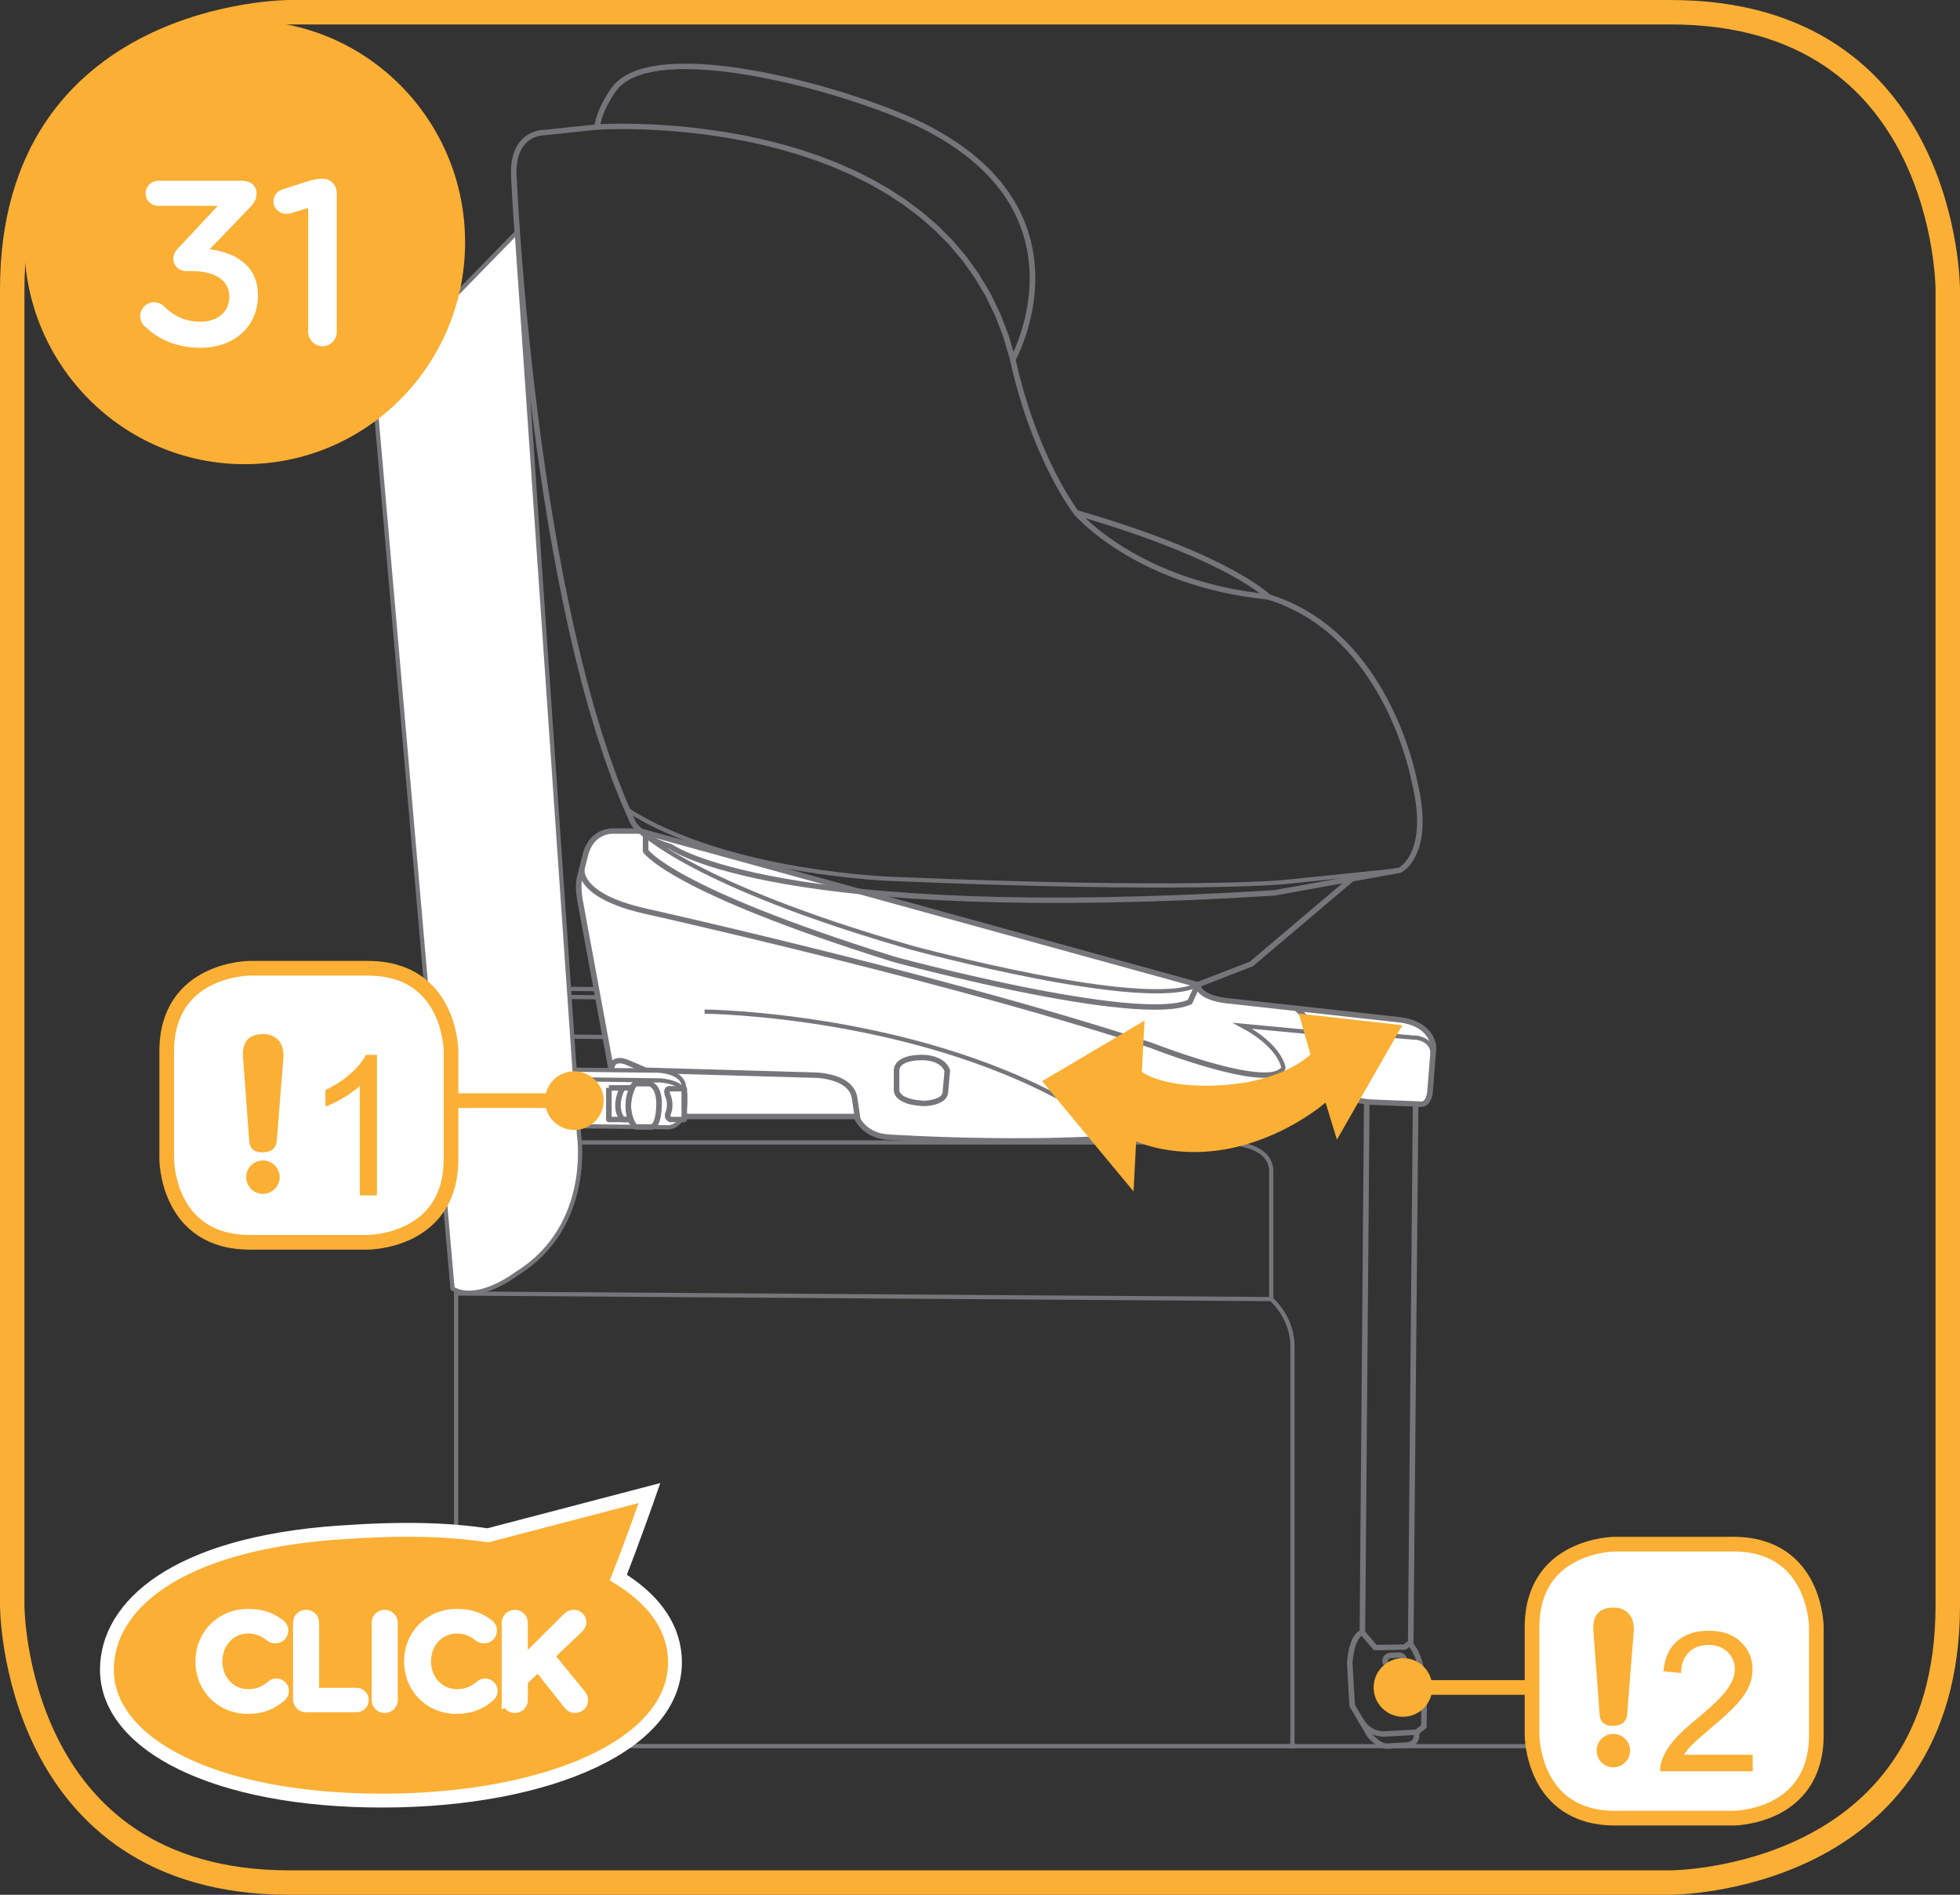 <?xml version="1.0" encoding="UTF-8"?>
<!DOCTYPE svg PUBLIC "-//W3C//DTD SVG 1.1//EN" "http://www.w3.org/Graphics/SVG/1.1/DTD/svg11.dtd">
<!-- Creator: CorelDRAW 2017 -->
<svg xmlns="http://www.w3.org/2000/svg" xml:space="preserve" width="35.366mm" height="34.188mm" version="1.1" style="shape-rendering:geometricPrecision; text-rendering:geometricPrecision; image-rendering:optimizeQuality; fill-rule:evenodd; clip-rule:evenodd"
viewBox="0 0 1031.3 996.94"
 xmlns:xlink="http://www.w3.org/1999/xlink">
 <rect x="0" y="0" width="1031.3" height="996.94" fill="#333333" stroke="none"/>
 <defs>
  <style type="text/css">
   <![CDATA[
    .str1 {stroke:#FBAF34;stroke-width:12.86;stroke-miterlimit:4}
    .str4 {stroke:#FBAF34;stroke-width:7.72;stroke-miterlimit:4}
    .str2 {stroke:white;stroke-width:7.29;stroke-miterlimit:4}
    .str3 {stroke:white;stroke-width:5.14;stroke-miterlimit:4}
    .str0 {stroke:#76767A;stroke-width:2.22;stroke-miterlimit:22.926}
    .fil0 {fill:none;fill-rule:nonzero}
    .fil2 {fill:#76767A;fill-rule:nonzero}
    .fil3 {fill:#FBAF34;fill-rule:nonzero}
    .fil1 {fill:white;fill-rule:nonzero}
   ]]>
  </style>
 </defs>
 <g id="Слой_x0020_1">
  <g>
   <path class="fil0 str0" d="M277.38 520.03l73.41 0.81c0,0 11.44,0.25 11.68,7.37 0,0 3.46,16.25 -6.55,17.84l-88.55 -1.03c0,0 -3.04,0.1 -3.12,-3.2 0,0 0.84,-4.67 2.66,-4.59l8.51 0.14c0,0 0.75,-0.14 0.68,-1.27 0,0 0.14,-1.01 -1.67,-0.99l-9.63 -0.06c0,0 -6.17,-0.18 -6.45,-6.06 0,0 -0.28,-4.35 3.65,-6.04 0,0 6.17,-2.36 8.32,-2.75 1.73,-0.32 4.08,-0.2 7.05,-0.18"/>
  </g>
  <g>
   <path class="fil0 str0" d="M259.33 532.17c0,0 -1.77,-3.12 2.12,-4.42l5.97 -2.37c0,0 3.26,-1.46 8.75,-1.15l75.85 0.99c0,0 11.26,0.64 10.97,6.95"/>
  </g>
  <path class="fil1" d="M356.16 528.9l6.45 0 0 13.71 -6.13 0c0,0 -1.9,-0.45 -1.03,-2.8 0,0 1.69,-3.54 -0.22,-8.06 0,0 -1.03,-2.85 0.94,-2.85z"/>
  <g>
   <path class="fil2" d="M362.6 530.33l-6.45 0 0 -2.85 6.45 0 1.47 1.42 -1.47 1.42zm0 -2.85c0.81,0 1.47,0.64 1.47,1.42 0,0.78 -0.66,1.42 -1.47,1.42l0 -2.85zm-1.47 15.14l0 -13.71 2.94 0 0 13.71 -1.47 1.42 -1.47 -1.42zm2.94 0c0,0.78 -0.66,1.42 -1.47,1.42 -0.81,0 -1.47,-0.64 -1.47,-1.42l2.94 0zm-7.6 -1.42l6.13 0 0 2.85 -6.13 0 -0.34 -0.04 0.34 -2.81zm0 2.85c-0.81,0 -1.47,-0.64 -1.47,-1.42 0,-0.78 0.66,-1.42 1.47,-1.42l0 2.85zm-2.36 -4.82l2.67 1.2 0.05 -0.12 -0.05 0.15 -0.04 0.13 -0.03 0.12 -0.02 0.1 -0.01 0.07 -0 0.07 0 0.07 0.01 0.04 0 0.02 0.01 0.03 0.01 0.01 0.01 0.02 -0 0 0 -0 0.02 0.03 0 0 0.01 0.01 0.02 0.03 -0 -0.01 -0.01 -0 0.03 0.02 0.04 0.02 -0.02 -0.01 0.03 0.01 0.04 0.02 -0.01 -0.01 -0.01 -0 0.03 0.01 -0.03 -0.01 0.01 0 0.01 0.01 -0.06 -0.02 -0.69 2.77 -0.08 -0.02 -0.01 -0.01 -0.05 -0.01 -0.09 -0.03 -0.06 -0.02 -0.1 -0.04 -0.13 -0.06 -0.08 -0.04 -0.1 -0.05 -0.15 -0.08 -0.1 -0.06 -0.11 -0.07 -0.15 -0.11 -0.15 -0.13 -0.12 -0.11 -0.13 -0.13 -0.13 -0.16 -0.11 -0.15 -0.12 -0.19 -0.11 -0.2 -0.09 -0.2 -0.08 -0.22 -0.06 -0.22 -0.05 -0.25 -0.02 -0.25 -0.01 -0.23 0 -0.26 0.03 -0.28 0.05 -0.27 0.06 -0.26 0.08 -0.27 0.1 -0.28 0.05 -0.12zm-0.05 0.12c0.27,-0.74 1.12,-1.13 1.88,-0.86 0.76,0.27 1.16,1.08 0.89,1.82l-2.76 -0.96zm-0.23 -7.11l2.77 -0.94 -0.03 -0.07 0.19 0.47 0.17 0.46 0.14 0.46 0.12 0.45 0.11 0.44 0.09 0.43 0.07 0.42 0.06 0.42 0.04 0.4 0.03 0.39 0.01 0.38 0 0.37 -0.01 0.36 -0.02 0.34 -0.03 0.33 -0.03 0.32 -0.04 0.3 -0.04 0.28 -0.05 0.27 -0.06 0.26 -0.05 0.23 -0.06 0.22 -0.06 0.21 -0.06 0.19 -0.05 0.17 -0.06 0.16 -0.04 0.11 -0.03 0.1 -0.06 0.13 -0.03 0.06 -0 0.01 -0.03 0.06 -2.67 -1.2 -0.02 0.04 0.02 -0.05 0.02 -0.04 0 -0.01 0.03 -0.08 0.04 -0.1 0.03 -0.09 0.04 -0.12 0.04 -0.13 0.04 -0.14 0.04 -0.16 0.05 -0.18 0.04 -0.19 0.03 -0.2 0.04 -0.22 0.03 -0.23 0.03 -0.24 0.02 -0.25 0.01 -0.27 0.01 -0.27 0 -0.29 -0.01 -0.29 -0.02 -0.3 -0.03 -0.32 -0.04 -0.32 -0.06 -0.33 -0.06 -0.34 -0.08 -0.34 -0.1 -0.36 -0.11 -0.36 -0.13 -0.36 -0.15 -0.37 -0.03 -0.07zm0.03 0.07c-0.31,-0.73 0.05,-1.56 0.8,-1.86 0.75,-0.3 1.61,0.05 1.92,0.78l-2.72 1.08zm2.3 -4.81l0 2.85 -0.03 0 -0 0 0.03 -0.01 0.05 -0.02 0.06 -0.03 0.07 -0.05 0.04 -0.04 0.02 -0.03 0.03 -0.06 0.01 -0.01 -0.01 0.01 -0.01 0.01 -0.01 0.03 -0 0.05 -0.01 0.06 0 0.06 0.01 0.08 0.01 0.09 0.01 0.08 0.01 0.09 0.01 0.08 0.02 0.09 0.02 0.1 0.01 0.06 0.02 0.07 0.02 0.09 0.01 0.05 0.01 0.02 0.02 0.06 0.01 0.03 -0 -0.01 0 0.01 -2.77 0.94 -0 -0.01 -0.02 -0.06 -0.02 -0.05 -0.01 -0.05 -0.03 -0.1 -0.03 -0.1 -0.02 -0.08 -0.03 -0.12 -0.03 -0.15 -0.03 -0.13 -0.03 -0.14 -0.03 -0.16 -0.02 -0.16 -0.02 -0.18 -0.01 -0.18 -0.01 -0.18 0 -0.21 0.01 -0.21 0.03 -0.21 0.04 -0.22 0.06 -0.23 0.08 -0.22 0.11 -0.24 0.16 -0.26 0.17 -0.22 0.21 -0.22 0.27 -0.2 0.29 -0.16 0.3 -0.13 0.32 -0.08 0.32 -0.05 0.32 -0.01z"/>
  </g>
  <g>
   <path class="fil2" d="M339.31 529.95l-10.25 0 0 -2.85 10.25 0 1.22 2.22 -1.22 0.63zm0 -2.85c0.81,0 1.47,0.64 1.47,1.42 0,0.78 -0.66,1.42 -1.47,1.42l0 -2.85zm2.49 0.37l-1.27 1.84 -2.44 -1.59 1.27 -1.84 1.22 -0.63 1.22 2.22zm-2.44 -1.59c0.45,-0.65 1.36,-0.83 2.04,-0.39 0.67,0.44 0.85,1.32 0.4,1.98l-2.44 -1.59zm7.74 2.22l-6.52 0 0 -2.85 6.52 0 0.17 0.01 -0.17 2.84zm0 -2.85c0.81,0 1.47,0.64 1.47,1.42 0,0.78 -0.66,1.42 -1.47,1.42l0 -2.85zm5.75 10.48l-2.93 0.02 -0 -0.01 -0.01 -0.74 -0.03 -0.69 -0.05 -0.64 -0.07 -0.59 -0.09 -0.55 -0.1 -0.51 -0.11 -0.47 -0.13 -0.43 -0.13 -0.39 -0.14 -0.35 -0.15 -0.32 -0.15 -0.29 -0.15 -0.25 -0.15 -0.23 -0.15 -0.2 -0.15 -0.17 -0.15 -0.16 -0.15 -0.14 -0.13 -0.11 -0.13 -0.1 -0.13 -0.08 -0.11 -0.07 -0.11 -0.06 -0.08 -0.04 -0.08 -0.03 -0.08 -0.03 -0.04 -0.01 -0.03 -0.01 -0.03 -0.01 -0.01 -0 -0.02 -0 0.08 0.01 0.34 -2.83 0.1 0.01 0.06 0.01 0.1 0.02 0.13 0.03 0.16 0.05 0.19 0.06 0.17 0.06 0.21 0.08 0.23 0.11 0.23 0.12 0.24 0.15 0.24 0.17 0.26 0.19 0.26 0.22 0.25 0.24 0.25 0.26 0.26 0.3 0.25 0.33 0.24 0.35 0.23 0.39 0.22 0.41 0.21 0.44 0.2 0.49 0.17 0.52 0.16 0.55 0.14 0.58 0.13 0.62 0.1 0.66 0.08 0.7 0.06 0.73 0.04 0.78 0.01 0.83 -0 -0.01zm0 0.01c0,0.78 -0.66,1.42 -1.47,1.42 -0.81,0 -1.47,-0.64 -1.47,-1.42l2.94 0zm-5.22 11.62l0.03 -2.85 0.01 0 0.09 -0.01 0.07 -0.01 0.07 -0.04 0.1 -0.06 0.12 -0.1 0.13 -0.15 0.15 -0.2 0.15 -0.25 0.15 -0.29 0.14 -0.33 0.13 -0.36 0.13 -0.39 0.12 -0.41 0.1 -0.42 0.09 -0.44 0.09 -0.45 0.07 -0.45 0.07 -0.45 0.06 -0.45 0.05 -0.43 0.04 -0.42 0.04 -0.41 0.02 -0.38 0.02 -0.36 0.02 -0.33 0.01 -0.3 0.01 -0.25 0 -0.22 0 -0.19 0 -0.13 -0 -0.07 0 -0.02 2.93 -0.02 0 0.04 -0 0.1 -0 0.15 -0 0.18 -0 0.24 -0.01 0.3 -0.01 0.32 -0.02 0.36 -0.02 0.38 -0.03 0.42 -0.04 0.44 -0.04 0.46 -0.06 0.48 -0.06 0.49 -0.07 0.5 -0.08 0.51 -0.1 0.51 -0.11 0.51 -0.13 0.51 -0.14 0.5 -0.16 0.49 -0.18 0.48 -0.21 0.47 -0.23 0.46 -0.27 0.43 -0.3 0.42 -0.35 0.39 -0.41 0.36 -0.46 0.3 -0.53 0.24 -0.58 0.14 -0.6 0.04 0.01 0zm-0.01 0c-0.81,-0.01 -1.46,-0.66 -1.45,-1.44 0.01,-0.78 0.68,-1.41 1.49,-1.4l-0.04 2.85zm-6.87 -2.92l6.91 0.07 -0.03 2.85 -6.91 -0.07 -1.2 -0.62 1.22 -2.23zm-0.03 2.85c-0.81,-0.01 -1.46,-0.65 -1.45,-1.44 0.01,-0.78 0.67,-1.41 1.48,-1.41l-0.03 2.85zm-1.09 -5.49l2.31 3.27 -2.42 1.61 -2.31 -3.27 1.21 -2.23 1.21 0.62zm-2.42 1.61c-0.46,-0.65 -0.29,-1.54 0.38,-1.98 0.67,-0.44 1.58,-0.28 2.04,0.37l-2.42 1.61zm-8.17 -2.23l9.38 0 0 2.85 -9.38 0 -1.47 -1.42 1.47 -1.42zm0 2.85c-0.81,0 -1.47,-0.64 -1.47,-1.42 0,-0.78 0.66,-1.42 1.47,-1.42l0 2.85zm1.47 -15.51l0 14.08 -2.94 0 0 -14.08 2.94 0z"/>
  </g>
  <g>
   <polygon class="fil2" points="340.87,543.54 338.22,544.78 337.8,543.87 337.44,542.98 337.13,542.09 336.87,541.2 336.66,540.34 336.5,539.48 336.38,538.64 336.31,537.82 336.27,537.01 336.26,536.22 336.29,535.46 336.34,534.72 336.42,534 336.52,533.3 336.65,532.64 336.78,532 336.94,531.38 337.1,530.8 337.27,530.25 337.45,529.73 337.63,529.25 337.81,528.79 337.99,528.38 338.16,528.01 338.32,527.67 338.48,527.36 338.61,527.1 338.73,526.88 338.83,526.7 338.91,526.58 338.96,526.5 338.99,526.45 341.48,527.96 341.48,527.96 341.45,528.01 341.39,528.11 341.31,528.25 341.22,528.42 341.1,528.64 340.97,528.88 340.84,529.17 340.69,529.5 340.54,529.86 340.39,530.24 340.23,530.67 340.07,531.12 339.92,531.59 339.78,532.1 339.65,532.62 339.53,533.18 339.42,533.76 339.33,534.35 339.26,534.97 339.22,535.61 339.2,536.26 339.2,536.93 339.23,537.62 339.3,538.32 339.4,539.03 339.54,539.76 339.72,540.49 339.93,541.24 340.2,542 340.51,542.76 "/>
  </g>
  <g>
   <polygon class="fil2" points="336.34,541.74 334.02,543.49 333.55,542.85 333.13,542.19 332.77,541.52 332.47,540.85 332.22,540.17 332.02,539.48 331.87,538.81 331.75,538.13 331.68,537.45 331.64,536.79 331.64,536.14 331.66,535.5 331.71,534.87 331.78,534.26 331.88,533.66 331.99,533.09 332.12,532.54 332.25,532 332.4,531.49 332.55,531.01 332.7,530.55 332.86,530.12 333.01,529.73 333.16,529.36 333.31,529.04 333.44,528.74 333.57,528.49 333.67,528.27 333.76,528.1 333.82,527.98 333.88,527.87 333.9,527.84 336.47,529.22 336.46,529.24 336.44,529.27 336.38,529.38 336.31,529.52 336.22,529.7 336.12,529.91 336.01,530.16 335.88,530.45 335.75,530.76 335.62,531.11 335.48,531.48 335.35,531.87 335.21,532.29 335.09,532.72 334.97,533.18 334.86,533.66 334.77,534.14 334.69,534.64 334.63,535.15 334.59,535.66 334.57,536.18 334.57,536.7 334.61,537.23 334.66,537.75 334.75,538.27 334.87,538.78 335.02,539.3 335.2,539.8 335.43,540.3 335.69,540.79 335.99,541.27 "/>
  </g>
  <path class="fil1" d="M336.99 437.27l-14.17 0c0,0 -10.89,-0.86 -14.65,11.86l-3 11.98c0,0 -1.51,3.39 0,12.58l16.52 89.44c0,0 2.26,23.94 21.43,24.32l107.49 0c0,0 3.64,10.54 17.98,10.88 0,0 171.42,11.25 200.36,-20.69l27.44 -1.44 23.68 3.64 26.68 1.08c0,0 4.52,1.46 5.64,-5.8l1.88 -23.59c0,0 0.38,-12.36 -17.27,-14.89l-92.08 -10.17c0,0 -13.85,-1.33 -14.66,-8.35l-293.24 -80.83z"/>
  <g>
   <path class="fil2" d="M322.82 435.84l14.17 0 0 2.85 -14.17 0 -0.12 -0 0.12 -2.84zm0 2.85l-0.08 0 -0.04 -0 0.12 0zm-13.22 10.77l-2.85 -0.67 0.01 -0.06 0.4 -1.22 0.44 -1.14 0.48 -1.08 0.52 -1 0.55 -0.93 0.58 -0.87 0.6 -0.8 0.63 -0.73 0.64 -0.67 0.66 -0.61 0.67 -0.55 0.68 -0.5 0.68 -0.45 0.69 -0.4 0.67 -0.35 0.66 -0.31 0.66 -0.27 0.64 -0.22 0.62 -0.19 0.59 -0.16 0.57 -0.13 0.53 -0.1 0.51 -0.08 0.47 -0.06 0.43 -0.04 0.38 -0.02 0.34 -0.01 0.29 -0 0.24 0 0.18 0.01 0.11 0 0.08 0.01 -0.24 2.84 0.01 0 -0.07 -0 -0.12 -0.01 -0.17 0 -0.22 0 -0.27 0.01 -0.31 0.02 -0.34 0.03 -0.38 0.05 -0.41 0.07 -0.44 0.08 -0.46 0.1 -0.48 0.13 -0.5 0.15 -0.52 0.18 -0.53 0.22 -0.55 0.25 -0.55 0.28 -0.55 0.32 -0.55 0.36 -0.55 0.4 -0.55 0.45 -0.54 0.5 -0.53 0.55 -0.52 0.61 -0.5 0.66 -0.49 0.73 -0.46 0.79 -0.44 0.86 -0.42 0.93 -0.38 1.01 -0.35 1.08 0.01 -0.06zm-2.85 -0.67l0.01 -0.06 0 0 -0.01 0.06zm-3 11.98l3 -11.98 2.85 0.67 -3 11.98 -0.08 0.23 -2.77 -0.9zm2.85 0.67l-0.03 0.12 -0.05 0.11 0.08 -0.23zm0.02 12l-2.89 0.5 -0 -0.03 -0.14 -0.86 -0.12 -0.83 -0.1 -0.8 -0.09 -0.76 -0.07 -0.73 -0.06 -0.7 -0.05 -0.67 -0.03 -0.64 -0.02 -0.61 -0.01 -0.58 0 -0.55 0.01 -0.52 0.01 -0.5 0.02 -0.47 0.03 -0.44 0.03 -0.41 0.04 -0.39 0.05 -0.36 0.05 -0.34 0.05 -0.31 0.05 -0.28 0.05 -0.26 0.05 -0.24 0.06 -0.22 0.05 -0.18 0.05 -0.16 0.04 -0.15 0.04 -0.13 0.03 -0.08 0.03 -0.09 0.03 -0.07 0.01 -0.03 2.69 1.13 0.01 -0.01 0 -0.01 0 0.01 -0.02 0.06 -0.02 0.06 -0.03 0.09 -0.03 0.12 -0.04 0.14 -0.04 0.15 -0.04 0.18 -0.04 0.21 -0.04 0.23 -0.04 0.26 -0.04 0.28 -0.03 0.31 -0.04 0.34 -0.03 0.36 -0.03 0.39 -0.02 0.42 -0.01 0.45 -0.01 0.48 0 0.51 0.01 0.53 0.02 0.57 0.03 0.6 0.04 0.63 0.06 0.66 0.07 0.69 0.08 0.72 0.1 0.76 0.11 0.79 0.13 0.83 -0 -0.03zm-2.89 0.5l-0 -0.03 0.01 0.1 -0.01 -0.07zm16.52 89.44l-16.52 -89.44 2.89 -0.5 16.52 89.44 0.01 0.12 -2.91 0.38zm2.89 -0.5l0.01 0.04 0.01 0.08 -0.01 -0.12zm19.98 23.14l0 2.85 -0.03 0 -1.87 -0.11 -1.78 -0.25 -1.68 -0.38 -1.59 -0.5 -1.5 -0.62 -1.4 -0.72 -1.31 -0.81 -1.22 -0.89 -1.13 -0.96 -1.05 -1.02 -0.97 -1.07 -0.89 -1.11 -0.81 -1.14 -0.74 -1.16 -0.68 -1.18 -0.61 -1.18 -0.55 -1.18 -0.49 -1.16 -0.44 -1.14 -0.39 -1.11 -0.34 -1.08 -0.3 -1.03 -0.25 -0.97 -0.22 -0.9 -0.18 -0.84 -0.15 -0.75 -0.12 -0.66 -0.09 -0.57 -0.06 -0.45 -0.05 -0.34 -0.03 -0.22 -0.01 -0.09 2.92 -0.26 0.01 0.05 0.02 0.17 0.04 0.31 0.06 0.42 0.08 0.52 0.11 0.62 0.14 0.7 0.17 0.78 0.2 0.85 0.24 0.91 0.28 0.96 0.32 1 0.36 1.04 0.41 1.06 0.45 1.08 0.5 1.08 0.56 1.08 0.61 1.07 0.67 1.05 0.73 1.02 0.78 0.98 0.84 0.94 0.91 0.89 0.97 0.83 1.04 0.76 1.11 0.69 1.18 0.61 1.26 0.52 1.35 0.42 1.43 0.33 1.53 0.22 1.63 0.1 -0.03 0zm0 2.85l-0.03 0 0 0 0.03 0zm107.49 0l-107.49 0 0 -2.85 107.49 0 1.39 0.97 -1.39 1.88zm0 -2.85l1.06 0 0.34 0.97 -1.39 -0.97zm18.08 10.89l-0.2 2.84 0.06 0 -1.38 -0.06 -1.33 -0.12 -1.26 -0.18 -1.21 -0.23 -1.15 -0.28 -1.09 -0.32 -1.04 -0.36 -0.98 -0.4 -0.93 -0.43 -0.87 -0.46 -0.82 -0.49 -0.77 -0.51 -0.71 -0.52 -0.67 -0.53 -0.62 -0.54 -0.57 -0.54 -0.53 -0.54 -0.48 -0.54 -0.44 -0.53 -0.4 -0.52 -0.36 -0.5 -0.32 -0.47 -0.28 -0.45 -0.25 -0.42 -0.21 -0.39 -0.18 -0.35 -0.15 -0.31 -0.13 -0.27 -0.09 -0.22 -0.07 -0.17 -0.04 -0.12 -0.02 -0.05 2.78 -0.9 0.01 0.01 0.02 0.06 0.05 0.11 0.07 0.17 0.09 0.2 0.12 0.25 0.15 0.29 0.18 0.32 0.2 0.35 0.24 0.38 0.27 0.4 0.3 0.42 0.34 0.43 0.37 0.45 0.41 0.45 0.45 0.46 0.48 0.46 0.53 0.46 0.56 0.45 0.61 0.44 0.65 0.43 0.7 0.41 0.74 0.4 0.79 0.37 0.84 0.34 0.9 0.32 0.94 0.28 1 0.24 1.06 0.2 1.12 0.16 1.18 0.11 1.24 0.06 0.06 0zm-0.06 -0l0.03 0 0.03 0 -0.06 -0zm200.25 -20.69l0.16 2.85 1.02 -0.48 -3.3 3.04 -4.06 2.74 -4.75 2.46 -5.39 2.21 -5.97 1.99 -6.5 1.78 -6.98 1.57 -7.4 1.39 -7.77 1.21 -8.08 1.05 -8.34 0.89 -8.54 0.75 -8.68 0.61 -8.77 0.49 -8.79 0.37 -8.77 0.27 -8.68 0.18 -8.54 0.09 -8.33 0.02 -8.07 -0.05 -7.76 -0.1 -7.39 -0.14 -6.95 -0.18 -6.46 -0.2 -5.92 -0.21 -5.32 -0.22 -4.66 -0.21 -3.94 -0.2 -3.16 -0.17 -2.33 -0.13 -1.45 -0.09 -0.5 -0.03 0.2 -2.84 0.49 0.03 1.43 0.08 2.32 0.13 3.16 0.17 3.93 0.2 4.64 0.21 5.31 0.22 5.91 0.21 6.45 0.2 6.94 0.18 7.37 0.14 7.74 0.1 8.05 0.05 8.31 -0.02 8.51 -0.09 8.65 -0.18 8.73 -0.27 8.76 -0.37 8.72 -0.48 8.63 -0.61 8.49 -0.74 8.28 -0.88 8.01 -1.04 7.69 -1.2 7.3 -1.37 6.86 -1.55 6.36 -1.74 5.8 -1.93 5.17 -2.13 4.49 -2.32 3.74 -2.52 2.94 -2.7 1.02 -0.48zm-1.02 0.48l0.41 -0.45 0.62 -0.03 -1.02 0.48zm28.62 0.92l-27.44 1.44 -0.16 -2.85 27.44 -1.44 0.31 0.02 -0.15 2.83zm-0.16 -2.85l0.15 -0.01 0.16 0.03 -0.31 -0.02zm23.52 6.46l-23.68 -3.64 0.46 -2.81 23.68 3.64 -0.29 2.83 -0.17 -0.02zm0.17 0.02l-0.08 -0 -0.09 -0.01 0.17 0.02zm26.68 1.08l-26.68 -1.08 0.12 -2.85 26.68 1.08 0.4 0.07 -0.52 2.77zm0.12 -2.85l0.2 0.01 0.2 0.06 -0.4 -0.07zm4.11 -4.49l2.93 0.22 -0.01 0.1 -0.12 0.71 -0.15 0.67 -0.17 0.62 -0.19 0.58 -0.21 0.54 -0.23 0.5 -0.24 0.47 -0.26 0.43 -0.28 0.39 -0.29 0.36 -0.31 0.32 -0.32 0.29 -0.33 0.25 -0.33 0.22 -0.34 0.19 -0.34 0.16 -0.34 0.13 -0.32 0.1 -0.32 0.08 -0.31 0.06 -0.29 0.03 -0.28 0.02 -0.26 0 -0.24 -0.01 -0.21 -0.02 -0.21 -0.02 -0.17 -0.03 -0.16 -0.03 -0.13 -0.03 -0.09 -0.02 -0.09 -0.03 -0.05 -0.01 0.93 -2.7 -0.03 -0.01 -0.01 -0 0.04 0.01 0.03 0.01 0.05 0.01 0.07 0.01 0.08 0.01 0.11 0.01 0.1 0.01 0.12 -0 0.12 -0.01 0.12 -0.02 0.13 -0.02 0.13 -0.03 0.15 -0.05 0.14 -0.05 0.14 -0.07 0.14 -0.08 0.15 -0.1 0.16 -0.12 0.15 -0.14 0.16 -0.17 0.16 -0.2 0.17 -0.23 0.17 -0.27 0.16 -0.31 0.16 -0.36 0.15 -0.4 0.14 -0.44 0.13 -0.49 0.12 -0.55 0.1 -0.6 -0.01 0.1zm2.93 0.22l-0 0.05 -0.01 0.05 0.01 -0.1zm1.88 -23.59l-1.88 23.59 -2.93 -0.22 1.88 -23.59 2.93 0.15 -0 0.07zm0 -0.07l-0 0.07 0 -0.02 0 -0.05zm-18.91 -13.52l0.33 -2.83 0.05 0.01 1.67 0.28 1.57 0.33 1.47 0.39 1.38 0.44 1.29 0.48 1.2 0.53 1.11 0.56 1.03 0.6 0.95 0.63 0.87 0.65 0.8 0.67 0.72 0.69 0.66 0.7 0.59 0.71 0.52 0.71 0.46 0.71 0.41 0.69 0.36 0.69 0.31 0.67 0.26 0.64 0.22 0.63 0.18 0.59 0.14 0.55 0.12 0.52 0.09 0.48 0.06 0.43 0.04 0.37 0.03 0.32 0.01 0.27 0.01 0.2 0 0.13 -0 0.08 -2.93 -0.09 -0 0.01 0 -0.08 -0.01 -0.13 -0.01 -0.19 -0.02 -0.24 -0.03 -0.3 -0.05 -0.34 -0.07 -0.38 -0.09 -0.42 -0.12 -0.46 -0.14 -0.48 -0.18 -0.5 -0.21 -0.53 -0.25 -0.55 -0.29 -0.56 -0.33 -0.57 -0.38 -0.58 -0.43 -0.58 -0.48 -0.58 -0.54 -0.58 -0.61 -0.57 -0.66 -0.56 -0.73 -0.55 -0.8 -0.53 -0.89 -0.51 -0.97 -0.49 -1.05 -0.46 -1.14 -0.43 -1.23 -0.39 -1.33 -0.35 -1.43 -0.3 -1.54 -0.25 0.05 0.01zm0.33 -2.83l0.04 0 0.01 0 -0.05 -0.01zm-92.08 -10.17l92.08 10.17 -0.33 2.83 -92.08 -10.17 0.31 -2.83 0.02 0zm-0.02 -0l-0.02 -0 0.05 0.01 -0.02 -0zm-15.21 -5.56l0.8 -2.74 1.06 1.21 0.09 0.48 0.13 0.45 0.19 0.43 0.24 0.42 0.29 0.4 0.34 0.39 0.39 0.38 0.43 0.37 0.48 0.35 0.51 0.34 0.54 0.31 0.57 0.3 0.6 0.28 0.61 0.26 0.62 0.24 0.63 0.22 0.63 0.2 0.63 0.19 0.62 0.17 0.6 0.15 0.58 0.13 0.56 0.12 0.52 0.1 0.49 0.09 0.45 0.08 0.41 0.06 0.36 0.05 0.3 0.04 0.23 0.03 0.18 0.02 0.11 0.01 0.01 0 -0.29 2.83 -0.07 -0.01 -0.12 -0.01 -0.2 -0.02 -0.28 -0.03 -0.33 -0.05 -0.38 -0.06 -0.44 -0.07 -0.49 -0.08 -0.53 -0.1 -0.57 -0.12 -0.6 -0.13 -0.64 -0.15 -0.66 -0.17 -0.67 -0.19 -0.69 -0.2 -0.71 -0.23 -0.71 -0.25 -0.71 -0.27 -0.71 -0.3 -0.7 -0.33 -0.69 -0.36 -0.67 -0.39 -0.64 -0.42 -0.62 -0.46 -0.59 -0.5 -0.55 -0.54 -0.5 -0.58 -0.45 -0.63 -0.38 -0.67 -0.32 -0.72 -0.23 -0.77 -0.14 -0.8 1.06 1.21zm0.8 -2.74l0.94 0.26 0.11 0.95 -1.06 -1.21zm-293.24 -80.83l293.24 80.83 -0.8 2.74 -293.24 -80.83 0.8 -2.74z"/>
  </g>
  <g>
   <path class="fil2" d="M334.28 431.94l-2.61 1.3 -0.03 -0.06 -4.86 -11.04 -4.61 -11.63 -4.37 -12.15 -4.13 -12.61 -3.9 -13.02 -3.67 -13.36 -3.45 -13.64 -3.24 -13.86 -3.03 -14.02 -2.84 -14.12 -2.64 -14.15 -2.46 -14.12 -2.27 -14.04 -2.1 -13.89 -1.93 -13.68 -1.77 -13.4 -1.61 -13.07 -1.47 -12.67 -1.32 -12.22 -1.19 -11.7 -1.06 -11.12 -0.93 -10.47 -0.81 -9.77 -0.7 -9 -0.59 -8.18 -0.5 -7.29 -0.41 -6.33 -0.31 -5.32 -0.24 -4.25 -0.16 -3.11 -0.09 -1.92 -0.03 -0.66 2.93 -0.12 0.03 0.64 0.09 1.9 0.16 3.1 0.24 4.24 0.31 5.31 0.4 6.32 0.5 7.28 0.59 8.16 0.7 8.99 0.81 9.75 0.93 10.46 1.05 11.1 1.19 11.68 1.32 12.19 1.46 12.65 1.61 13.05 1.77 13.38 1.93 13.65 2.1 13.86 2.27 14.01 2.45 14.09 2.64 14.12 2.83 14.08 3.03 13.98 3.23 13.81 3.44 13.59 3.65 13.3 3.88 12.95 4.1 12.54 4.34 12.07 4.58 11.53 4.82 10.94 -0.03 -0.06zm-2.61 1.3l-0.02 -0.03 -0.01 -0.03 0.03 0.06zm22.12 11.12l-1.77 2.27 0.48 0.23 -1.46 -0.43 -1.39 -0.46 -1.33 -0.48 -1.27 -0.5 -1.21 -0.51 -1.15 -0.52 -1.09 -0.54 -1.04 -0.55 -0.98 -0.55 -0.93 -0.56 -0.87 -0.56 -0.83 -0.56 -0.77 -0.56 -0.72 -0.55 -0.67 -0.55 -0.63 -0.53 -0.58 -0.52 -0.53 -0.51 -0.49 -0.49 -0.45 -0.47 -0.41 -0.45 -0.36 -0.42 -0.33 -0.4 -0.29 -0.37 -0.25 -0.33 -0.22 -0.3 -0.18 -0.26 -0.15 -0.23 -0.12 -0.19 -0.09 -0.15 -0.04 -0.07 -0.04 -0.07 2.61 -1.3 -0.01 -0.02 0.04 0.07 0.05 0.09 0.08 0.13 0.11 0.17 0.15 0.22 0.17 0.24 0.22 0.29 0.24 0.31 0.29 0.34 0.32 0.37 0.36 0.39 0.4 0.42 0.44 0.44 0.48 0.45 0.52 0.47 0.57 0.48 0.61 0.49 0.66 0.5 0.71 0.51 0.76 0.51 0.8 0.52 0.86 0.51 0.91 0.51 0.96 0.51 1.01 0.5 1.08 0.49 1.13 0.48 1.19 0.47 1.25 0.45 1.31 0.43 1.37 0.41 0.48 0.23zm-0.48 -0.23l0.26 0.07 0.22 0.16 -0.48 -0.23zm316.86 24.28l0.54 2.8 -0.17 0.02 -24 1.37 -22.82 1.05 -21.66 0.76 -20.53 0.47 -19.43 0.21 -18.36 -0.03 -17.31 -0.26 -16.3 -0.47 -15.3 -0.66 -14.34 -0.84 -13.41 -0.99 -12.5 -1.13 -11.62 -1.25 -10.77 -1.35 -9.95 -1.43 -9.15 -1.5 -8.39 -1.55 -7.65 -1.58 -6.94 -1.6 -6.25 -1.59 -5.6 -1.56 -4.97 -1.53 -4.37 -1.47 -3.79 -1.39 -3.25 -1.3 -2.74 -1.19 -2.24 -1.06 -1.78 -0.91 -1.35 -0.75 -0.94 -0.56 -0.55 -0.36 -0.23 -0.16 1.77 -2.27 0.1 0.07 0.48 0.31 0.85 0.52 1.26 0.7 1.7 0.87 2.16 1.02 2.65 1.15 3.17 1.27 3.72 1.36 4.29 1.44 4.9 1.5 5.53 1.55 6.18 1.57 6.87 1.58 7.58 1.57 8.33 1.54 9.1 1.49 9.89 1.42 10.72 1.34 11.57 1.24 12.45 1.12 13.36 0.99 14.3 0.83 15.26 0.66 16.25 0.47 17.27 0.26 18.32 0.03 19.39 -0.21 20.5 -0.47 21.63 -0.76 22.79 -1.05 23.98 -1.36 -0.17 0.02zm0.54 2.8l-0.08 0.01 -0.1 0.01 0.17 -0.02zm66.14 -11.98l-66.14 11.98 -0.54 -2.8 66.14 -11.98 0.92 2.67 -0.39 0.13zm0.39 -0.13l-0.18 0.09 -0.2 0.04 0.39 -0.13zm5.42 -48.24l2.89 -0.49 -0.02 -0.09 0.85 3.6 0.69 3.42 0.55 3.25 0.42 3.09 0.29 2.93 0.17 2.77 0.06 2.62 -0.04 2.47 -0.14 2.33 -0.23 2.19 -0.31 2.05 -0.38 1.92 -0.45 1.79 -0.5 1.67 -0.56 1.54 -0.59 1.42 -0.62 1.31 -0.65 1.2 -0.66 1.09 -0.67 0.99 -0.67 0.88 -0.66 0.79 -0.64 0.7 -0.61 0.61 -0.58 0.52 -0.53 0.45 -0.48 0.37 -0.42 0.29 -0.35 0.22 -0.27 0.17 -0.19 0.1 -0.1 0.05 -1.31 -2.55 0 -0 0.1 -0.05 0.18 -0.11 0.26 -0.17 0.33 -0.23 0.39 -0.29 0.44 -0.36 0.48 -0.44 0.52 -0.52 0.55 -0.6 0.57 -0.68 0.59 -0.78 0.59 -0.87 0.59 -0.97 0.58 -1.07 0.56 -1.18 0.54 -1.29 0.5 -1.41 0.47 -1.53 0.41 -1.66 0.36 -1.79 0.29 -1.93 0.22 -2.06 0.13 -2.21 0.04 -2.36 -0.06 -2.51 -0.16 -2.67 -0.28 -2.83 -0.41 -2.99 -0.54 -3.16 -0.68 -3.34 -0.83 -3.51 -0.02 -0.09zm0.02 0.09l-0.01 -0.05 -0.01 -0.04 0.02 0.09zm-76.32 -95.91l2.13 -1.97 -0.62 -0.38 5.84 2 5.55 2.32 5.28 2.62 5 2.89 4.73 3.13 4.47 3.35 4.22 3.54 3.97 3.71 3.73 3.85 3.5 3.97 3.27 4.06 3.05 4.12 2.83 4.16 2.63 4.18 2.43 4.17 2.24 4.14 2.05 4.08 1.87 4 1.7 3.89 1.53 3.76 1.37 3.6 1.22 3.42 1.07 3.21 0.93 2.98 0.8 2.72 0.67 2.44 0.55 2.13 0.44 1.81 0.33 1.45 0.23 1.07 0.13 0.66 0.04 0.24 -2.89 0.49 -0.04 -0.2 -0.13 -0.64 -0.22 -1.04 -0.32 -1.41 -0.43 -1.77 -0.54 -2.09 -0.66 -2.4 -0.79 -2.68 -0.92 -2.93 -1.05 -3.16 -1.2 -3.36 -1.35 -3.54 -1.51 -3.7 -1.67 -3.82 -1.84 -3.93 -2.01 -4 -2.2 -4.06 -2.38 -4.09 -2.58 -4.09 -2.78 -4.07 -2.98 -4.03 -3.2 -3.96 -3.41 -3.87 -3.63 -3.75 -3.86 -3.6 -4.1 -3.44 -4.34 -3.25 -4.59 -3.03 -4.84 -2.79 -5.11 -2.54 -5.37 -2.25 -5.65 -1.94 -0.62 -0.38zm0.62 0.38l-0.36 -0.11 -0.26 -0.27 0.62 0.38zm-101.82 -44.79l2.34 -1.72 -0.75 -0.5 7.38 2.18 7.04 2.16 6.7 2.14 6.37 2.12 6.06 2.09 5.74 2.06 5.44 2.03 5.13 1.99 4.84 1.95 4.56 1.91 4.27 1.86 4.01 1.81 3.74 1.76 3.48 1.7 3.24 1.64 2.99 1.58 2.76 1.5 2.53 1.44 2.31 1.36 2.1 1.29 1.89 1.2 1.69 1.12 1.49 1.03 1.31 0.94 1.13 0.85 0.96 0.75 0.8 0.64 0.64 0.54 0.49 0.43 0.35 0.31 0.21 0.2 0.09 0.09 -2.13 1.97 -0.03 -0.03 -0.17 -0.16 -0.31 -0.28 -0.44 -0.39 -0.6 -0.5 -0.75 -0.61 -0.92 -0.71 -1.09 -0.81 -1.27 -0.91 -1.45 -1 -1.64 -1.09 -1.85 -1.18 -2.05 -1.26 -2.27 -1.34 -2.49 -1.41 -2.72 -1.49 -2.95 -1.55 -3.2 -1.62 -3.44 -1.68 -3.7 -1.74 -3.97 -1.79 -4.24 -1.85 -4.52 -1.89 -4.81 -1.94 -5.1 -1.98 -5.4 -2.02 -5.7 -2.05 -6.02 -2.08 -6.34 -2.11 -6.67 -2.13 -7.01 -2.15 -7.35 -2.17 -0.75 -0.5zm0.75 0.5l-0.46 -0.13 -0.29 -0.37 0.75 0.5zm-34.3 -82.64l2.58 1.36 0.15 -0.98 1.11 4.84 1.17 4.69 1.22 4.55 1.26 4.4 1.29 4.26 1.32 4.11 1.35 3.96 1.36 3.81 1.38 3.66 1.39 3.51 1.38 3.37 1.38 3.21 1.37 3.06 1.35 2.91 1.33 2.76 1.3 2.6 1.27 2.45 1.23 2.29 1.18 2.14 1.13 1.98 1.07 1.83 1.01 1.67 0.94 1.51 0.86 1.36 0.78 1.2 0.69 1.04 0.61 0.88 0.5 0.72 0.4 0.55 0.29 0.4 0.17 0.23 0.06 0.07 -2.34 1.72 -0.07 -0.1 -0.2 -0.26 -0.31 -0.42 -0.42 -0.58 -0.52 -0.74 -0.62 -0.9 -0.72 -1.06 -0.8 -1.23 -0.88 -1.39 -0.96 -1.54 -1.03 -1.7 -1.09 -1.86 -1.15 -2.02 -1.2 -2.17 -1.25 -2.33 -1.28 -2.48 -1.32 -2.64 -1.35 -2.79 -1.36 -2.95 -1.39 -3.1 -1.4 -3.25 -1.4 -3.4 -1.4 -3.55 -1.39 -3.7 -1.38 -3.85 -1.36 -4.01 -1.34 -4.15 -1.31 -4.3 -1.27 -4.45 -1.23 -4.59 -1.18 -4.74 -1.13 -4.89 0.15 -0.98zm-0.15 0.98l-0.11 -0.51 0.26 -0.46 -0.15 0.98zm-42.49 -119.94l1.42 -2.5 0 0 7.7 4.41 6.99 4.57 6.31 4.71 5.65 4.83 5.03 4.93 4.43 5.02 3.87 5.08 3.33 5.13 2.83 5.15 2.35 5.15 1.91 5.14 1.49 5.1 1.11 5.04 0.76 4.96 0.45 4.86 0.15 4.74 -0.09 4.6 -0.32 4.44 -0.51 4.26 -0.67 4.07 -0.8 3.85 -0.89 3.62 -0.96 3.37 -0.99 3.09 -0.99 2.8 -0.96 2.5 -0.9 2.16 -0.81 1.82 -0.69 1.45 -0.53 1.06 -0.34 0.66 -0.14 0.25 -2.58 -1.36 0.1 -0.18 0.32 -0.62 0.51 -1.02 0.66 -1.39 0.78 -1.76 0.87 -2.1 0.94 -2.43 0.96 -2.73 0.96 -3.01 0.93 -3.27 0.87 -3.52 0.77 -3.75 0.65 -3.95 0.5 -4.14 0.31 -4.31 0.09 -4.46 -0.15 -4.58 -0.43 -4.69 -0.73 -4.79 -1.08 -4.86 -1.43 -4.91 -1.84 -4.95 -2.27 -4.97 -2.72 -4.97 -3.22 -4.95 -3.74 -4.92 -4.29 -4.86 -4.88 -4.79 -5.51 -4.71 -6.16 -4.59 -6.84 -4.47 -7.56 -4.32 0 0zm-164.97 -21.48l-2.39 -1.66 -0.03 0.03 2.36 -2.81 2.86 -2.42 3.32 -2.05 3.74 -1.7 4.11 -1.37 4.47 -1.06 4.79 -0.77 5.09 -0.5 5.36 -0.24 5.6 0 5.82 0.22 6.01 0.44 6.17 0.64 6.3 0.83 6.4 1 6.48 1.15 6.52 1.3 6.54 1.43 6.53 1.55 6.48 1.66 6.41 1.75 6.31 1.83 6.18 1.89 6.02 1.95 5.83 1.98 5.61 2.01 5.37 2.02 5.09 2.03 4.79 2.01 4.45 1.99 4.09 1.95 3.7 1.9 -1.42 2.5 -3.62 -1.86 -4.02 -1.91 -4.39 -1.96 -4.73 -1.99 -5.04 -2 -5.32 -2 -5.57 -1.99 -5.79 -1.97 -5.97 -1.93 -6.14 -1.88 -6.26 -1.81 -6.37 -1.74 -6.43 -1.64 -6.47 -1.54 -6.49 -1.42 -6.46 -1.29 -6.41 -1.14 -6.34 -0.99 -6.22 -0.81 -6.09 -0.63 -5.91 -0.43 -5.71 -0.22 -5.48 -0 -5.21 0.24 -4.92 0.48 -4.59 0.74 -4.23 1 -3.84 1.27 -3.42 1.55 -2.97 1.84 -2.51 2.12 -2.03 2.42 -0.03 0.03zm0.03 -0.03l-0.03 0.03 0.07 -0.09 -0.04 0.06zm-9.7 20.23l-0.31 -2.83 -1.3 1.25 0.13 -0.94 0.17 -0.94 0.2 -0.94 0.23 -0.93 0.26 -0.92 0.29 -0.91 0.3 -0.9 0.33 -0.89 0.34 -0.87 0.36 -0.87 0.37 -0.84 0.38 -0.82 0.38 -0.8 0.39 -0.78 0.39 -0.76 0.39 -0.73 0.38 -0.7 0.38 -0.67 0.37 -0.64 0.36 -0.6 0.34 -0.56 0.33 -0.52 0.31 -0.49 0.29 -0.45 0.27 -0.4 0.24 -0.35 0.21 -0.31 0.17 -0.25 0.14 -0.2 0.11 -0.15 0.07 -0.09 0.03 -0.04 2.39 1.66 -0.01 0.02 -0.06 0.08 -0.1 0.13 -0.13 0.19 -0.17 0.24 -0.2 0.29 -0.22 0.34 -0.25 0.38 -0.27 0.42 -0.29 0.46 -0.32 0.51 -0.33 0.54 -0.35 0.58 -0.35 0.6 -0.36 0.64 -0.37 0.67 -0.37 0.69 -0.37 0.72 -0.37 0.74 -0.36 0.76 -0.36 0.78 -0.35 0.8 -0.34 0.81 -0.32 0.82 -0.3 0.83 -0.29 0.84 -0.26 0.84 -0.24 0.85 -0.21 0.85 -0.18 0.84 -0.15 0.84 -0.12 0.83 -1.3 1.25zm1.3 -1.25l-0.14 1.13 -1.16 0.12 1.3 -1.25zm-29.41 1.32l27.8 -2.9 0.31 2.83 -27.8 2.9 -0.19 0.01 -0.12 -2.84zm0.31 2.83l-0.08 0.01 -0.11 -0 0.19 -0.01zm-14.67 22.09l-2.93 0.16 -0.08 -2.25 0.03 -2.11 0.13 -1.98 0.22 -1.85 0.31 -1.74 0.39 -1.62 0.47 -1.5 0.54 -1.39 0.61 -1.29 0.66 -1.19 0.71 -1.08 0.76 -0.99 0.79 -0.9 0.83 -0.8 0.84 -0.72 0.85 -0.63 0.86 -0.56 0.86 -0.49 0.84 -0.42 0.83 -0.35 0.8 -0.3 0.77 -0.24 0.73 -0.2 0.69 -0.16 0.63 -0.12 0.57 -0.09 0.51 -0.06 0.43 -0.04 0.35 -0.02 0.28 -0.01 0.18 0 0.08 0 -0.07 2.85 -0.01 0 -0.11 0 -0.19 0.01 -0.28 0.02 -0.35 0.03 -0.41 0.05 -0.48 0.08 -0.52 0.1 -0.57 0.13 -0.61 0.16 -0.64 0.2 -0.66 0.25 -0.69 0.29 -0.7 0.34 -0.71 0.4 -0.71 0.46 -0.71 0.52 -0.69 0.59 -0.68 0.66 -0.66 0.74 -0.63 0.83 -0.6 0.91 -0.57 1.01 -0.52 1.11 -0.47 1.21 -0.42 1.33 -0.35 1.45 -0.28 1.57 -0.2 1.7 -0.12 1.83 -0.03 1.97 0.08 2.12z"/>
  </g>
  <g>
   <polygon class="fil2" points="534.34,188.84 531.48,189.5 527.94,177.35 523.59,166.03 518.47,155.53 512.67,145.8 506.22,136.82 499.2,128.55 491.67,120.96 483.68,114.02 475.29,107.71 466.57,102 457.57,96.85 448.36,92.24 439,88.13 429.54,84.51 420.06,81.34 410.6,78.59 401.25,76.24 392.04,74.25 383.06,72.6 374.35,71.25 365.99,70.17 358.03,69.35 350.54,68.75 343.58,68.33 337.2,68.07 331.48,67.94 326.47,67.91 322.23,67.96 318.84,68.04 316.34,68.14 314.8,68.22 314.29,68.25 314.07,65.41 314.63,65.38 316.2,65.3 318.74,65.2 322.18,65.11 326.46,65.07 331.52,65.1 337.3,65.22 343.73,65.48 350.76,65.91 358.31,66.52 366.34,67.35 374.78,68.43 383.57,69.79 392.64,71.46 401.93,73.47 411.4,75.85 420.96,78.63 430.56,81.84 440.14,85.51 449.64,89.67 459,94.36 468.14,99.59 477.01,105.41 485.56,111.84 493.71,118.9 501.4,126.65 508.57,135.09 515.14,144.27 521.08,154.21 526.29,164.93 530.73,176.46 "/>
  </g>
  <g>
   <polygon class="fil2" points="667.58,312.64 667.28,315.48 660.83,314.74 654.6,313.83 648.59,312.77 642.8,311.57 637.22,310.23 631.87,308.78 626.73,307.22 621.81,305.57 617.1,303.84 612.6,302.04 608.31,300.19 604.24,298.29 600.37,296.36 596.72,294.42 593.27,292.47 590.03,290.53 586.99,288.61 584.16,286.72 581.53,284.88 579.1,283.09 576.87,281.37 574.83,279.74 573,278.2 571.36,276.77 569.92,275.45 568.68,274.28 567.62,273.24 566.76,272.36 566.09,271.65 565.6,271.13 565.31,270.8 565.2,270.67 567.48,268.87 567.55,268.95 567.81,269.25 568.26,269.74 568.9,270.41 569.73,271.26 570.74,272.25 571.95,273.39 573.35,274.67 574.94,276.06 576.73,277.56 578.71,279.16 580.89,280.84 583.27,282.59 585.85,284.39 588.62,286.24 591.6,288.12 594.78,290.03 598.16,291.94 601.75,293.85 605.54,295.74 609.55,297.6 613.76,299.42 618.17,301.19 622.8,302.89 627.65,304.51 632.7,306.05 637.97,307.48 643.46,308.79 649.16,309.98 655.08,311.02 661.22,311.92 "/>
  </g>
  <g>
   <path class="fil2" d="M658.96 508.52l-28.18 10.9 -1.08 -2.65 28.18 -10.9 1.51 2.4 -0.42 0.25zm0.42 -0.25l-0.19 0.16 -0.23 0.09 0.42 -0.25zm52.9 -44.79l-52.9 44.79 -1.93 -2.15 52.9 -44.79 1.93 2.15z"/>
  </g>
  <g>
   <path class="fil0 str0" d="M336.99 437.27c0,0 27.55,28.43 142.55,61.33 0,0 123.64,33.65 150.69,19.5"/>
  </g>
  <g>
   <path class="fil2" d="M624.75 526.61l4.13 -9.08 2.69 1.15 -4.13 9.08 -0.73 0.72 -1.96 -1.87zm2.69 1.15l-0.22 0.49 -0.5 0.23 0.73 -0.72zm-157.74 -21.73l0.9 -2.71 -0.05 -0.01 0.36 0.1 1.08 0.29 1.75 0.46 2.37 0.62 2.96 0.77 3.5 0.89 4 1.01 4.46 1.11 4.88 1.19 5.25 1.26 5.58 1.31 5.87 1.36 6.12 1.37 6.32 1.39 6.49 1.38 6.61 1.36 6.69 1.32 6.73 1.27 6.72 1.2 6.67 1.12 6.58 1.02 6.45 0.92 6.27 0.79 6.06 0.65 5.79 0.49 5.49 0.32 5.14 0.14 4.74 -0.06 4.3 -0.28 3.81 -0.5 3.26 -0.72 2.65 -0.94 1.24 2.58 -3.07 1.1 -3.56 0.79 -4.03 0.53 -4.47 0.29 -4.88 0.06 -5.25 -0.14 -5.58 -0.32 -5.87 -0.5 -6.11 -0.65 -6.32 -0.79 -6.49 -0.92 -6.62 -1.03 -6.71 -1.13 -6.75 -1.21 -6.75 -1.27 -6.71 -1.33 -6.63 -1.36 -6.51 -1.38 -6.34 -1.39 -6.14 -1.38 -5.89 -1.36 -5.59 -1.32 -5.26 -1.26 -4.89 -1.2 -4.47 -1.11 -4.01 -1.01 -3.51 -0.9 -2.97 -0.77 -2.38 -0.62 -1.75 -0.46 -1.08 -0.29 -0.38 -0.1 -0.05 -0.01zm0.05 0.01l-0.04 -0.01 -0.01 -0 0.05 0.01zm-131.51 -58.39l2.94 0 -0.22 -0.74 -0.01 -0.02 0.1 0.14 0.2 0.25 0.33 0.37 0.47 0.49 0.63 0.61 0.81 0.73 1 0.84 1.21 0.96 1.44 1.08 1.69 1.19 1.95 1.3 2.22 1.41 2.52 1.53 2.83 1.64 3.16 1.74 3.51 1.85 3.87 1.96 4.25 2.07 4.65 2.18 5.06 2.28 5.49 2.38 5.94 2.49 6.4 2.59 6.88 2.69 7.38 2.8 7.89 2.89 8.42 3 8.97 3.09 9.54 3.19 10.11 3.29 10.71 3.39 -0.9 2.71 -10.74 -3.39 -10.14 -3.3 -9.56 -3.2 -9 -3.11 -8.45 -3 -7.92 -2.9 -7.41 -2.81 -6.91 -2.71 -6.44 -2.6 -5.97 -2.5 -5.53 -2.4 -5.09 -2.3 -4.69 -2.19 -4.29 -2.09 -3.92 -1.99 -3.56 -1.88 -3.21 -1.77 -2.89 -1.67 -2.57 -1.56 -2.28 -1.45 -2.01 -1.34 -1.74 -1.23 -1.51 -1.12 -1.28 -1.01 -1.07 -0.9 -0.88 -0.79 -0.71 -0.68 -0.55 -0.57 -0.4 -0.45 -0.28 -0.34 -0.16 -0.22 -0.1 -0.14 -0.22 -0.74zm0.22 0.74l-0.22 -0.34 0 -0.4 0.22 0.74zm2.72 -8.76l0 8.01 -2.94 0 0 -8.01 2.94 0z"/>
  </g>
  <g>
   <path class="fil2" d="M340.04 478.03l-0.66 2.78 -0 0 -3.34 -0.79 -3.12 -0.83 -2.91 -0.85 -2.7 -0.88 -2.5 -0.9 -2.32 -0.92 -2.13 -0.94 -1.96 -0.94 -1.79 -0.96 -1.63 -0.96 -1.48 -0.97 -1.34 -0.96 -1.2 -0.96 -1.07 -0.95 -0.95 -0.94 -0.83 -0.92 -0.72 -0.9 -0.62 -0.89 -0.52 -0.85 -0.44 -0.83 -0.35 -0.79 -0.28 -0.74 -0.21 -0.7 -0.15 -0.65 -0.1 -0.6 -0.06 -0.54 -0.03 -0.47 -0 -0.4 0.01 -0.33 0.02 -0.26 0.02 -0.17 0.02 -0.12 2.88 0.56 0.01 -0.04 -0.01 0.07 -0.01 0.13 -0.01 0.2 0 0.26 0.02 0.33 0.04 0.38 0.08 0.43 0.12 0.49 0.16 0.53 0.22 0.58 0.28 0.63 0.35 0.66 0.43 0.71 0.52 0.74 0.62 0.77 0.72 0.8 0.83 0.83 0.95 0.85 1.08 0.86 1.22 0.88 1.37 0.89 1.52 0.9 1.69 0.9 1.85 0.9 2.03 0.89 2.22 0.88 2.41 0.87 2.62 0.85 2.83 0.83 3.04 0.8 3.27 0.78 -0 0zm266.32 70.68l-1.1 2.64 0.08 0.03 -8.52 -2.79 -8.79 -2.81 -9.03 -2.81 -9.25 -2.82 -9.42 -2.81 -9.58 -2.8 -9.71 -2.79 -9.81 -2.78 -9.88 -2.75 -9.93 -2.72 -9.94 -2.69 -9.93 -2.65 -9.89 -2.61 -9.81 -2.56 -9.72 -2.51 -9.59 -2.45 -9.44 -2.39 -9.25 -2.32 -9.04 -2.25 -8.8 -2.17 -8.54 -2.08 -8.24 -2 -7.91 -1.9 -7.56 -1.81 -7.18 -1.7 -6.77 -1.59 -6.33 -1.48 -5.86 -1.36 -5.37 -1.24 -4.85 -1.11 -4.3 -0.97 -3.72 -0.84 0.66 -2.78 3.72 0.84 4.3 0.98 4.85 1.11 5.38 1.24 5.87 1.36 6.33 1.48 6.77 1.59 7.19 1.71 7.56 1.81 7.92 1.9 8.24 2 8.54 2.09 8.81 2.17 9.05 2.25 9.26 2.32 9.44 2.39 9.6 2.45 9.73 2.51 9.82 2.57 9.89 2.61 9.94 2.65 9.95 2.7 9.94 2.72 9.89 2.76 9.82 2.78 9.73 2.8 9.6 2.81 9.44 2.82 9.26 2.82 9.05 2.82 8.81 2.81 8.54 2.8 0.08 0.03zm-0.08 -0.03l0.08 0.03 -0.02 -0.01 -0.06 -0.02zm67.49 13.24l2.29 1.78 -1.25 1.17 -1.53 0.88 -1.74 0.63 -1.94 0.42 -2.12 0.23 -2.29 0.07 -2.44 -0.07 -2.58 -0.2 -2.71 -0.32 -2.81 -0.43 -2.9 -0.52 -2.97 -0.61 -3.02 -0.68 -3.05 -0.75 -3.06 -0.8 -3.06 -0.84 -3.03 -0.87 -2.98 -0.89 -2.91 -0.91 -2.82 -0.9 -2.71 -0.89 -2.59 -0.87 -2.43 -0.84 -2.27 -0.8 -2.08 -0.74 -1.86 -0.68 -1.63 -0.6 -1.38 -0.52 -1.11 -0.42 -0.82 -0.32 -0.51 -0.2 -0.18 -0.07 1.1 -2.64 0.17 0.07 0.5 0.19 0.81 0.31 1.1 0.42 1.37 0.51 1.62 0.6 1.85 0.67 2.06 0.74 2.25 0.79 2.42 0.83 2.56 0.86 2.69 0.89 2.8 0.9 2.88 0.9 2.95 0.89 3 0.86 3.02 0.83 3.02 0.79 3.01 0.73 2.97 0.67 2.91 0.6 2.83 0.51 2.73 0.41 2.6 0.31 2.45 0.19 2.28 0.07 2.08 -0.07 1.85 -0.2 1.6 -0.34 1.31 -0.47 1.01 -0.58 0.73 -0.68z"/>
  </g>
  <g>
   <path class="fil0 str0" d="M668.94 577.63l6.39 -15.82c0,0 -1.36,-11.29 -21.58,-22.09l37.33 3.49 1.65 3.03 4.6 -4.28 46.22 3.95c0,0 11.38,-0.38 10.28,10.87"/>
  </g>
  <g>
   <path class="fil2" d="M693.98 545l-12.7 -13.45 2.16 -1.92 12.7 13.45 0.33 1.35 -2.5 0.58zm2.16 -1.92c0.55,0.58 0.5,1.48 -0.09,2.01 -0.59,0.53 -1.53,0.49 -2.07,-0.09l2.16 -1.92zm-12.23 34.17l9.74 -33.59 2.83 0.77 -9.74 33.59 -2.83 -0.77z"/>
  </g>
  <g>
   <path class="fil2" d="M329.9 557.38l-1.18 2.61 0.11 0.04 -0.67 -0.21 -0.61 -0.15 -0.55 -0.1 -0.5 -0.06 -0.44 -0.02 -0.38 0.01 -0.33 0.04 -0.29 0.06 -0.25 0.08 -0.22 0.1 -0.19 0.1 -0.17 0.12 -0.15 0.13 -0.14 0.15 -0.13 0.16 -0.11 0.17 -0.1 0.18 -0.09 0.2 -0.08 0.2 -0.07 0.21 -0.06 0.21 -0.05 0.21 -0.03 0.2 -0.03 0.2 -0.02 0.17 -0.01 0.17 -0.01 0.15 0 0.11 0 0.09 0 0.08 0 0.06 -0 -0.03 -2.93 0.22 -0 -0.08 -0 -0.06 -0 -0.11 -0.01 -0.16 0.01 -0.2 0.01 -0.22 0.02 -0.24 0.03 -0.27 0.04 -0.29 0.06 -0.32 0.07 -0.33 0.09 -0.34 0.12 -0.36 0.14 -0.36 0.17 -0.37 0.21 -0.37 0.24 -0.36 0.28 -0.35 0.32 -0.34 0.37 -0.32 0.41 -0.29 0.46 -0.26 0.5 -0.21 0.53 -0.17 0.57 -0.12 0.61 -0.07 0.64 -0.02 0.67 0.03 0.7 0.08 0.74 0.14 0.77 0.19 0.81 0.25 0.11 0.04zm-0.11 -0.04c0.76,0.25 1.17,1.07 0.91,1.81 -0.26,0.74 -1.1,1.14 -1.87,0.88l0.96 -2.69zm9.34 7.09l-10.41 -4.44 1.18 -2.61 10.41 4.44 -0.64 2.73 -0.55 -0.12zm1.18 -2.61c0.74,0.31 1.08,1.16 0.75,1.88 -0.33,0.72 -1.2,1.04 -1.94,0.73l1.18 -2.61zm88.17 5.28l-88.81 -2.55 0.09 -2.85 88.81 2.55 -0.05 2.85 -0.04 0zm0.09 -2.85c0.81,0.02 1.45,0.68 1.42,1.46 -0.02,0.78 -0.7,1.4 -1.51,1.38l0.09 -2.85zm22.54 13.17l-2.9 0.41 0 0.03 -0.21 -0.95 -0.29 -0.89 -0.36 -0.82 -0.43 -0.77 -0.5 -0.72 -0.56 -0.67 -0.62 -0.63 -0.67 -0.59 -0.72 -0.54 -0.77 -0.5 -0.81 -0.47 -0.83 -0.43 -0.86 -0.39 -0.88 -0.35 -0.89 -0.32 -0.9 -0.28 -0.89 -0.25 -0.89 -0.22 -0.87 -0.2 -0.85 -0.16 -0.82 -0.14 -0.78 -0.12 -0.73 -0.09 -0.69 -0.08 -0.63 -0.06 -0.56 -0.04 -0.5 -0.03 -0.41 -0.02 -0.33 -0.01 -0.25 -0.01 -0.14 -0 -0.04 0 0.01 -2.85 0.07 0 0.18 0 0.27 0.01 0.37 0.01 0.46 0.03 0.53 0.03 0.61 0.05 0.68 0.06 0.74 0.08 0.79 0.1 0.84 0.13 0.88 0.15 0.92 0.18 0.94 0.21 0.97 0.24 0.99 0.27 0.99 0.32 1 0.35 0.99 0.4 0.99 0.44 0.97 0.5 0.94 0.55 0.92 0.6 0.88 0.66 0.83 0.73 0.78 0.79 0.72 0.86 0.65 0.93 0.56 1.01 0.47 1.08 0.38 1.15 0.27 1.21 0 0.03zm-0 -0.03c0.13,0.78 -0.41,1.51 -1.21,1.64 -0.8,0.13 -1.56,-0.4 -1.69,-1.18l2.9 -0.46zm-1.2 11.84l-1.71 -11.4 2.9 -0.41 1.71 11.4 -2.9 0.41z"/>
  </g>
  <g>
   <path class="fil2" d="M470.27 573.55l0 -10.1 2.94 0 0 10.1 -0.01 0.12 -2.93 -0.12zm2.94 0c0,0.78 -0.66,1.42 -1.47,1.42 -0.81,0 -1.47,-0.64 -1.47,-1.42l2.94 0zm12.86 5.58l0 2.85 -0.07 0 -1.39 -0.08 -1.31 -0.11 -1.22 -0.15 -1.15 -0.17 -1.07 -0.2 -1 -0.22 -0.93 -0.25 -0.86 -0.27 -0.8 -0.29 -0.73 -0.31 -0.68 -0.32 -0.62 -0.34 -0.56 -0.35 -0.51 -0.36 -0.47 -0.37 -0.41 -0.38 -0.37 -0.37 -0.32 -0.38 -0.28 -0.38 -0.24 -0.37 -0.2 -0.35 -0.17 -0.36 -0.13 -0.33 -0.1 -0.31 -0.08 -0.3 -0.06 -0.27 -0.04 -0.24 -0.02 -0.2 -0.01 -0.18 0 -0.17 0 -0.08 0 -0.08 2.93 0.24 0 -0.05 -0 0.02 0 0 0.01 0.05 0.01 0.09 0.01 0.1 0.02 0.12 0.04 0.14 0.06 0.16 0.07 0.17 0.08 0.18 0.12 0.21 0.14 0.22 0.17 0.22 0.2 0.23 0.24 0.24 0.28 0.25 0.31 0.25 0.37 0.26 0.43 0.26 0.48 0.26 0.54 0.25 0.6 0.25 0.66 0.24 0.74 0.23 0.81 0.22 0.89 0.2 0.97 0.18 1.05 0.15 1.13 0.13 1.22 0.11 1.31 0.08 -0.07 0zm0.07 0c0.81,0.03 1.43,0.71 1.4,1.49 -0.03,0.78 -0.73,1.39 -1.53,1.36l0.13 -2.85zm9.85 -4.67l2.93 0.24 -0 0.01 -0.1 0.7 -0.18 0.66 -0.25 0.62 -0.31 0.59 -0.37 0.53 -0.41 0.49 -0.45 0.45 -0.48 0.4 -0.51 0.36 -0.53 0.33 -0.55 0.29 -0.55 0.26 -0.57 0.24 -0.57 0.21 -0.57 0.18 -0.56 0.16 -0.56 0.14 -0.55 0.13 -0.55 0.11 -0.52 0.09 -0.5 0.08 -0.48 0.07 -0.45 0.05 -0.42 0.04 -0.39 0.03 -0.36 0.02 -0.31 0.02 -0.26 0.01 -0.2 0.01 -0.16 0.01 -0.13 0 -0.03 0 0 -2.85 0.03 0 0.05 0 0.13 -0.01 0.19 -0.01 0.23 -0.01 0.27 -0.01 0.3 -0.02 0.34 -0.03 0.38 -0.04 0.41 -0.04 0.42 -0.06 0.44 -0.07 0.46 -0.08 0.46 -0.09 0.48 -0.11 0.48 -0.12 0.48 -0.13 0.47 -0.15 0.45 -0.16 0.44 -0.18 0.43 -0.2 0.4 -0.21 0.37 -0.22 0.34 -0.24 0.31 -0.25 0.27 -0.27 0.24 -0.28 0.2 -0.29 0.16 -0.31 0.13 -0.33 0.1 -0.35 0.06 -0.38 -0 0.01zm0 -0.01c0.07,-0.78 0.79,-1.36 1.6,-1.29 0.8,0.07 1.4,0.76 1.33,1.55l-2.92 -0.26zm3.91 -10.88l-0.99 11.13 -2.93 -0.24 0.99 -11.13 2.9 -0.17 0.03 0.41zm-2.93 -0.24c0.07,-0.78 0.78,-1.36 1.59,-1.3 0.81,0.07 1.41,0.76 1.34,1.54l-2.93 -0.24zm-12.05 -5.51l0.09 -2.85 -0.02 0 1.15 0.03 1.09 0.08 1.04 0.11 0.98 0.15 0.93 0.18 0.88 0.21 0.82 0.24 0.78 0.26 0.73 0.29 0.68 0.31 0.63 0.32 0.59 0.34 0.55 0.35 0.5 0.36 0.46 0.37 0.42 0.37 0.38 0.38 0.35 0.38 0.31 0.37 0.27 0.36 0.25 0.35 0.21 0.34 0.18 0.32 0.16 0.31 0.13 0.28 0.11 0.25 0.09 0.24 0.07 0.2 0.06 0.17 0.04 0.14 0.02 0.07 0.02 0.08 -2.88 0.58 0.01 0.03 -0.01 -0.05 -0.01 -0.05 -0.03 -0.08 -0.04 -0.12 -0.05 -0.13 -0.08 -0.17 -0.09 -0.19 -0.1 -0.2 -0.13 -0.22 -0.15 -0.24 -0.17 -0.25 -0.2 -0.26 -0.22 -0.27 -0.25 -0.27 -0.28 -0.27 -0.32 -0.28 -0.35 -0.28 -0.38 -0.28 -0.42 -0.27 -0.46 -0.27 -0.51 -0.26 -0.55 -0.25 -0.59 -0.23 -0.64 -0.22 -0.69 -0.2 -0.74 -0.18 -0.8 -0.15 -0.86 -0.13 -0.91 -0.1 -0.98 -0.06 -1.04 -0.03 -0.02 0zm0.02 0c-0.81,-0.01 -1.46,-0.66 -1.45,-1.44 0.01,-0.78 0.68,-1.41 1.49,-1.41l-0.04 2.85zm-11.74 5.64l-2.94 0 0.05 -0.83 0.14 -0.79 0.23 -0.75 0.31 -0.7 0.38 -0.65 0.44 -0.59 0.5 -0.54 0.54 -0.48 0.58 -0.44 0.61 -0.38 0.62 -0.34 0.64 -0.31 0.66 -0.27 0.67 -0.24 0.67 -0.21 0.67 -0.18 0.67 -0.16 0.66 -0.13 0.64 -0.11 0.62 -0.09 0.6 -0.08 0.57 -0.06 0.55 -0.05 0.51 -0.03 0.47 -0.03 0.41 -0.02 0.37 -0.01 0.32 -0.01 0.26 0 0.19 0 0.13 0 0.05 0 -0.09 2.85 -0.02 0 -0.1 -0 -0.16 0 -0.22 0 -0.28 0.01 -0.34 0.01 -0.38 0.02 -0.43 0.02 -0.45 0.03 -0.49 0.04 -0.52 0.06 -0.54 0.07 -0.55 0.09 -0.57 0.1 -0.57 0.12 -0.57 0.13 -0.57 0.16 -0.56 0.17 -0.54 0.19 -0.52 0.21 -0.5 0.24 -0.47 0.25 -0.43 0.27 -0.39 0.29 -0.35 0.31 -0.3 0.33 -0.26 0.34 -0.22 0.37 -0.17 0.39 -0.13 0.43 -0.08 0.47 -0.03 0.52z"/>
  </g>
  <g>
   <path class="fil0 str0" d="M370.74 532.25c0,0 115.37,1.1 199.74,52.82"/>
  </g>
  <g>
   <path class="fil0 str0" d="M736.59 457.83l-61.67 6.35c0,0 -51.9,4.76 -204.31,-1.71 0,0 -87.46,-2.4 -140.59,-36.43"/>
  </g>
  <g>
   <path class="fil2" d="M715.4 858.97l2.29 -279.31 2.93 0.02 -2.29 279.31 -1.05 1.35 -1.89 -1.38zm2.93 0.02c-0.01,0.78 -0.67,1.42 -1.48,1.41 -0.81,-0.01 -1.46,-0.65 -1.46,-1.43l2.93 0.02zm-6.67 15.98l-2.93 0.16 0 -0.15 0 -0.04 0.01 -0.13 0.02 -0.21 0.02 -0.28 0.03 -0.34 0.04 -0.39 0.04 -0.46 0.06 -0.5 0.07 -0.55 0.08 -0.59 0.09 -0.63 0.11 -0.66 0.12 -0.69 0.14 -0.71 0.15 -0.73 0.17 -0.73 0.19 -0.75 0.21 -0.75 0.23 -0.75 0.25 -0.74 0.28 -0.73 0.3 -0.72 0.33 -0.7 0.36 -0.68 0.39 -0.65 0.43 -0.62 0.47 -0.58 0.51 -0.53 0.56 -0.49 0.62 -0.43 0.67 -0.35 0.73 -0.27 0.84 2.73 -0.35 0.13 -0.34 0.18 -0.34 0.23 -0.34 0.29 -0.34 0.35 -0.33 0.41 -0.31 0.45 -0.31 0.51 -0.29 0.55 -0.28 0.59 -0.26 0.61 -0.24 0.64 -0.22 0.66 -0.21 0.67 -0.19 0.68 -0.17 0.69 -0.16 0.68 -0.14 0.67 -0.13 0.66 -0.11 0.64 -0.1 0.62 -0.09 0.59 -0.08 0.56 -0.06 0.52 -0.06 0.48 -0.04 0.43 -0.04 0.38 -0.03 0.31 -0.02 0.25 -0.01 0.18 -0.01 0.1 -0 0.04 0 -0.15zm0 0.15c-0.04,0.78 -0.73,1.39 -1.54,1.35 -0.81,-0.04 -1.43,-0.71 -1.39,-1.5l2.93 0.15zm-1.65 22.32l-1.28 -22.32 2.93 -0.16 1.28 22.32 -2.74 0.78 -0.19 -0.63zm2.93 -0.16c0.04,0.78 -0.58,1.46 -1.39,1.5 -0.81,0.04 -1.5,-0.56 -1.55,-1.34l2.93 -0.16zm6.3 16.14l-9.05 -15.36 2.55 -1.41 9.05 15.36 -2.44 1.57 -0.11 -0.16zm2.55 -1.41c0.4,0.68 0.16,1.55 -0.55,1.94 -0.7,0.39 -1.6,0.15 -2,-0.53l2.55 -1.41zm7.91 5.3l0.17 2.85 -0.1 0 -0.54 -0.03 -0.53 -0.06 -0.52 -0.1 -0.51 -0.13 -0.5 -0.16 -0.49 -0.19 -0.48 -0.21 -0.47 -0.23 -0.45 -0.24 -0.44 -0.26 -0.43 -0.28 -0.41 -0.28 -0.4 -0.29 -0.39 -0.3 -0.37 -0.3 -0.36 -0.3 -0.34 -0.3 -0.33 -0.29 -0.31 -0.29 -0.3 -0.29 -0.27 -0.27 -0.25 -0.26 -0.24 -0.24 -0.22 -0.23 -0.2 -0.22 -0.17 -0.19 -0.15 -0.16 -0.13 -0.15 -0.1 -0.12 -0.07 -0.08 -0.04 -0.05 -0.03 -0.04 2.33 -1.74 -0 -0 0.04 0.05 0.06 0.08 0.08 0.1 0.1 0.12 0.13 0.15 0.15 0.17 0.17 0.18 0.19 0.2 0.21 0.22 0.23 0.24 0.25 0.24 0.26 0.25 0.28 0.26 0.29 0.26 0.31 0.26 0.31 0.27 0.32 0.26 0.33 0.25 0.34 0.25 0.35 0.24 0.35 0.22 0.35 0.21 0.36 0.2 0.35 0.17 0.35 0.15 0.34 0.13 0.34 0.11 0.33 0.09 0.33 0.06 0.31 0.04 0.3 0.01 -0.1 0zm0.1 0c0.81,0.01 1.46,0.65 1.46,1.43 -0.01,0.78 -0.67,1.42 -1.48,1.41l0.02 -2.85zm9.36 2.33l-9.29 0.51 -0.17 -2.85 9.29 -0.51 0.24 0.01 -0.07 2.84zm-0.17 -2.85c0.81,-0.04 1.5,0.56 1.55,1.34 0.05,0.78 -0.57,1.46 -1.38,1.5l-0.17 -2.85zm4.66 -2.39l2.77 0.94 0 0 -0.17 0.43 -0.2 0.41 -0.22 0.39 -0.24 0.36 -0.26 0.33 -0.28 0.31 -0.29 0.29 -0.3 0.25 -0.31 0.23 -0.31 0.2 -0.31 0.18 -0.32 0.16 -0.32 0.14 -0.32 0.12 -0.3 0.1 -0.31 0.09 -0.29 0.08 -0.29 0.06 -0.29 0.05 -0.27 0.04 -0.26 0.03 -0.24 0.02 -0.22 0.01 -0.22 0.01 -0.2 0 -0.16 0 -0.16 0 -0.14 -0.01 -0.1 -0.01 -0.1 -0.01 0.01 0 -0.08 -0.01 0.31 -2.83 -0.06 -0.01 0.09 0.01 0.02 0 0.06 0 0.08 0.01 0.09 0 0.13 0 0.13 -0 0.13 -0.01 0.16 -0.01 0.17 -0.01 0.17 -0.02 0.18 -0.02 0.18 -0.03 0.19 -0.04 0.2 -0.05 0.19 -0.06 0.2 -0.07 0.18 -0.07 0.19 -0.08 0.18 -0.09 0.17 -0.1 0.18 -0.11 0.16 -0.12 0.16 -0.13 0.15 -0.14 0.14 -0.16 0.14 -0.18 0.13 -0.19 0.12 -0.21 0.11 -0.23 0.1 -0.25 0 0zm0 0c0.27,-0.74 1.11,-1.13 1.88,-0.87 0.76,0.26 1.16,1.08 0.9,1.82l-2.77 -0.94zm0.2 -0.71l2.93 0.22 -0.01 0.11 -0 0.03 -0.02 0.09 -0.01 0.04 0 -0.01 -0.01 0.08 -0.01 0.04 -0.01 0.05 -0.01 0.03 -0.01 0.03 -0.02 0.09 -0.01 0.05 -0.01 0.03 -0.01 0.02 -0.01 0.05 -0.01 0.03 -0.01 0.03 -0.01 0.03 -0.01 0.03 -0.03 0.1 -0.01 0.03 0.01 -0.02 -0.03 0.09 -0.01 0.03 -0.01 0.03 -0.01 0.03 -0.01 0.03 -0.02 0.05 -0.01 0.03 -0.03 0.09 0.01 -0.03 -0.01 0.03 -0.02 0.06 -2.77 -0.94 0 0.01 0.01 -0.03 0.03 -0.08 -0.01 0.02 0.01 -0.03 0.01 -0.01 0.01 -0.03 0.01 -0.03 0.01 -0.03 0.01 -0.03 -0.01 0.02 0.03 -0.09 0.01 -0.03 -0.01 0.04 0.01 -0.03 0.01 -0.03 0.01 -0.03 0.01 -0.03 0.01 -0.02 0.01 -0.05 0.01 -0.03 0.01 -0.02 -0.01 0.02 0.01 -0.03 0.01 -0.03 0.01 -0.02 0.01 -0.04 -0 0.01 0.01 -0.08 0.01 -0.04 -0.01 0.02 0.01 -0.04 -0.01 0.11zm0.01 -0.11c0.13,-0.78 0.88,-1.3 1.68,-1.18 0.8,0.12 1.34,0.85 1.22,1.63l-2.9 -0.44zm3.1 -2.11l-0.19 2.44 -2.93 -0.22 0.19 -2.44 0.53 -0.99 2.39 1.21zm-2.93 -0.22c0.06,-0.78 0.77,-1.37 1.57,-1.31 0.81,0.06 1.41,0.75 1.35,1.53l-2.93 -0.22zm6.11 -1.74l-3.71 2.95 -1.86 -2.2 3.71 -2.95 2.4 1.12 -0.54 1.09zm-1.86 -2.2c0.62,-0.5 1.55,-0.41 2.06,0.2 0.51,0.61 0.42,1.51 -0.2,2.01l-1.86 -2.2zm2.59 -15.72l-0.2 16.84 -2.93 -0.03 0.2 -16.84 2.93 0 0 0.03zm-2.93 -0.03c0.01,-0.78 0.68,-1.41 1.48,-1.41 0.81,0.01 1.46,0.65 1.45,1.44l-2.93 -0.03zm-7.14 -26.27l2.93 0.02 -0.35 -0.93 0.69 0.85 0.65 0.9 0.6 0.95 0.55 0.99 0.52 1.02 0.48 1.05 0.44 1.08 0.41 1.1 0.37 1.11 0.34 1.12 0.31 1.13 0.28 1.13 0.26 1.12 0.23 1.12 0.21 1.1 0.19 1.08 0.16 1.05 0.15 1.02 0.13 0.99 0.11 0.94 0.09 0.9 0.08 0.85 0.06 0.8 0.05 0.74 0.04 0.67 0.03 0.6 0.02 0.52 0.02 0.44 0.01 0.36 0.01 0.26 0 0.16 0 0.06 -2.93 0.02 0 -0.04 -0 -0.15 -0.01 -0.24 -0.01 -0.33 -0.02 -0.42 -0.02 -0.5 -0.03 -0.57 -0.04 -0.64 -0.05 -0.71 -0.06 -0.77 -0.08 -0.83 -0.09 -0.87 -0.1 -0.92 -0.12 -0.95 -0.14 -0.98 -0.16 -1.01 -0.18 -1.04 -0.2 -1.05 -0.22 -1.06 -0.24 -1.07 -0.27 -1.07 -0.29 -1.06 -0.32 -1.05 -0.35 -1.04 -0.37 -1.01 -0.4 -0.99 -0.43 -0.95 -0.46 -0.91 -0.49 -0.87 -0.52 -0.82 -0.55 -0.76 -0.57 -0.71 -0.35 -0.93zm0.35 0.93c-0.52,-0.6 -0.45,-1.5 0.17,-2.01 0.62,-0.51 1.55,-0.43 2.07,0.17l-2.24 1.84zm5.17 -285.4l-2.58 284.49 -2.93 -0.02 2.58 -284.49 2.93 0.02z"/>
  </g>
  <g>
   <path class="fil2" d="M722.49 867.8l-6.75 -7.91 2.26 -1.82 6.75 7.91 -1.1 2.33 -1.16 -0.51zm2.26 -1.82c0.52,0.6 0.43,1.5 -0.2,2.01 -0.62,0.5 -1.55,0.42 -2.07,-0.19l2.26 -1.82zm14.38 2.03l-15.48 0.3 -0.06 -2.85 15.48 -0.3 0.94 2.54 -0.88 0.31zm-0.06 -2.85c0.81,-0.01 1.48,0.61 1.5,1.39 0.01,0.78 -0.63,1.44 -1.44,1.45l-0.06 -2.85zm4.16 0.07l-3.21 2.47 -1.83 -2.23 3.21 -2.47 1.83 2.23z"/>
  </g>
  <g>
   <path class="fil2" d="M736.2 902.38l-0.17 -2.85 0 0 0.22 -0.02 0.22 -0.03 0.22 -0.04 0.21 -0.05 0.2 -0.06 0.2 -0.06 0.2 -0.08 0.19 -0.08 0.18 -0.09 0.17 -0.1 0.17 -0.11 0.17 -0.12 0.16 -0.12 0.15 -0.13 0.15 -0.14 0.14 -0.14 0.13 -0.15 0.13 -0.16 0.12 -0.17 0.11 -0.17 0.1 -0.17 0.09 -0.18 0.09 -0.19 0.08 -0.18 0.06 -0.19 0.06 -0.19 0.04 -0.2 0.04 -0.21 0.03 -0.2 0.01 -0.21 0.01 -0.21 -0.01 -0.21 2.93 -0.16 0.01 0.36 -0.01 0.35 -0.03 0.35 -0.04 0.35 -0.06 0.34 -0.08 0.34 -0.09 0.33 -0.11 0.32 -0.13 0.32 -0.14 0.3 -0.15 0.3 -0.17 0.3 -0.19 0.28 -0.2 0.27 -0.21 0.26 -0.23 0.26 -0.24 0.24 -0.24 0.23 -0.26 0.22 -0.27 0.21 -0.28 0.19 -0.29 0.19 -0.3 0.17 -0.31 0.16 -0.32 0.14 -0.32 0.13 -0.34 0.12 -0.35 0.1 -0.35 0.08 -0.36 0.06 -0.36 0.05 -0.37 0.03 0 0zm-0 0c-0.81,0.04 -1.5,-0.56 -1.55,-1.34 -0.04,-0.78 0.58,-1.46 1.39,-1.5l0.16 2.85zm-7.62 -6.58l2.93 -0.16 0 0 0.02 0.21 0.03 0.21 0.04 0.21 0.05 0.2 0.06 0.19 0.07 0.19 0.08 0.19 0.08 0.18 0.1 0.17 0.1 0.18 0.11 0.16 0.12 0.16 0.13 0.16 0.13 0.15 0.14 0.14 0.15 0.14 0.16 0.13 0.16 0.12 0.17 0.12 0.17 0.1 0.19 0.1 0.19 0.09 0.18 0.08 0.2 0.07 0.2 0.06 0.2 0.06 0.21 0.04 0.22 0.03 0.21 0.03 0.21 0.01 0.22 0.01 0.22 -0.01 0.17 2.85 -0.37 0.01 -0.36 -0.01 -0.36 -0.02 -0.36 -0.04 -0.34 -0.06 -0.35 -0.07 -0.35 -0.09 -0.33 -0.1 -0.33 -0.12 -0.32 -0.14 -0.31 -0.15 -0.3 -0.16 -0.3 -0.18 -0.28 -0.19 -0.28 -0.2 -0.26 -0.22 -0.25 -0.22 -0.24 -0.25 -0.23 -0.25 -0.22 -0.26 -0.21 -0.27 -0.19 -0.29 -0.17 -0.29 -0.16 -0.3 -0.15 -0.31 -0.13 -0.31 -0.12 -0.33 -0.1 -0.34 -0.08 -0.34 -0.06 -0.34 -0.05 -0.35 -0.03 -0.36 0 0zm0 -0c-0.04,-0.78 0.58,-1.46 1.39,-1.5 0.81,-0.04 1.5,0.56 1.54,1.35l-2.93 0.15zm2.53 -7.33l0.41 7.18 -2.93 0.16 -0.41 -7.18 2.93 -0.16 0 0.01zm-2.93 0.16c-0.04,-0.78 0.58,-1.46 1.39,-1.5 0.81,-0.04 1.5,0.56 1.55,1.34l-2.93 0.16zm6.8 -7.35l0.17 2.85 -0.01 0 -0.22 0.02 -0.22 0.03 -0.21 0.03 -0.21 0.05 -0.2 0.06 -0.2 0.07 -0.2 0.07 -0.18 0.08 -0.19 0.1 -0.18 0.1 -0.17 0.1 -0.17 0.12 -0.17 0.13 -0.15 0.12 -0.15 0.14 -0.15 0.15 -0.14 0.15 -0.12 0.15 -0.12 0.16 -0.11 0.17 -0.1 0.17 -0.09 0.18 -0.09 0.19 -0.08 0.18 -0.06 0.19 -0.06 0.2 -0.04 0.19 -0.03 0.21 -0.03 0.21 -0.01 0.2 -0 0.21 0.01 0.22 -2.93 0.17 -0.01 -0.36 0 -0.36 0.03 -0.36 0.04 -0.34 0.06 -0.34 0.08 -0.34 0.09 -0.33 0.11 -0.33 0.13 -0.32 0.14 -0.31 0.16 -0.3 0.17 -0.29 0.19 -0.29 0.2 -0.27 0.22 -0.27 0.22 -0.25 0.23 -0.24 0.25 -0.23 0.27 -0.23 0.27 -0.2 0.28 -0.2 0.3 -0.19 0.3 -0.17 0.31 -0.15 0.32 -0.14 0.33 -0.13 0.33 -0.11 0.35 -0.1 0.35 -0.08 0.36 -0.06 0.36 -0.04 0.36 -0.03 -0.01 0zm0.01 0c0.81,-0.04 1.5,0.56 1.55,1.35 0.04,0.78 -0.58,1.46 -1.39,1.5l-0.16 -2.85zm7.61 6.58l-2.93 0.16 0 0 -0.02 -0.22 -0.03 -0.2 -0.04 -0.21 -0.05 -0.2 -0.06 -0.2 -0.06 -0.19 -0.08 -0.18 -0.09 -0.19 -0.09 -0.17 -0.1 -0.17 -0.12 -0.17 -0.12 -0.16 -0.13 -0.15 -0.14 -0.15 -0.14 -0.14 -0.15 -0.14 -0.15 -0.13 -0.16 -0.12 -0.17 -0.11 -0.17 -0.11 -0.18 -0.1 -0.18 -0.09 -0.18 -0.08 -0.2 -0.07 -0.2 -0.07 -0.2 -0.05 -0.21 -0.05 -0.2 -0.03 -0.21 -0.02 -0.21 -0.01 -0.22 -0 -0.22 0.01 -0.17 -2.85 0.37 -0.01 0.37 0 0.36 0.03 0.36 0.04 0.36 0.06 0.34 0.08 0.34 0.09 0.34 0.11 0.32 0.12 0.33 0.14 0.31 0.15 0.3 0.16 0.29 0.18 0.28 0.19 0.28 0.21 0.27 0.22 0.25 0.23 0.24 0.24 0.22 0.25 0.22 0.26 0.2 0.28 0.19 0.28 0.18 0.3 0.16 0.3 0.14 0.3 0.13 0.32 0.12 0.33 0.1 0.34 0.08 0.34 0.07 0.34 0.05 0.36 0.03 0.36 0 0zm0 0c0.04,0.78 -0.58,1.46 -1.39,1.5 -0.81,0.04 -1.5,-0.56 -1.55,-1.34l2.93 -0.16zm-2.53 7.33l-0.41 -7.18 2.93 -0.16 0.41 7.18 -2.93 0.16z"/>
  </g>
  <g>
   <path class="fil2" d="M728.54 910.89l16.9 -0.93 0.16 2.85 -16.9 0.93 -0.22 -2.84 0.05 -0.01zm0.16 2.85c-0.81,0.04 -1.5,-0.56 -1.55,-1.34 -0.04,-0.78 0.58,-1.46 1.39,-1.5l0.16 2.85zm-13.88 -7.83l2.55 -1.41 0.41 0.65 0.42 0.6 0.43 0.56 0.44 0.51 0.45 0.47 0.45 0.44 0.46 0.4 0.46 0.36 0.47 0.33 0.46 0.3 0.46 0.27 0.47 0.24 0.45 0.22 0.45 0.19 0.44 0.17 0.43 0.14 0.42 0.13 0.41 0.1 0.39 0.09 0.37 0.07 0.36 0.06 0.34 0.04 0.31 0.03 0.28 0.02 0.26 0.01 0.22 0.01 0.19 0 0.16 -0 0.13 -0 0.08 -0.01 0.05 0 -0.01 0 0.27 2.83 -0.06 0.01 -0.09 0.01 -0.13 0.01 -0.17 0 -0.21 0 -0.26 -0 -0.29 -0.01 -0.33 -0.02 -0.36 -0.03 -0.38 -0.04 -0.41 -0.06 -0.43 -0.07 -0.47 -0.09 -0.49 -0.11 -0.5 -0.13 -0.52 -0.15 -0.53 -0.18 -0.55 -0.21 -0.56 -0.24 -0.57 -0.27 -0.57 -0.3 -0.58 -0.33 -0.58 -0.37 -0.58 -0.41 -0.57 -0.45 -0.57 -0.49 -0.56 -0.53 -0.55 -0.58 -0.53 -0.62 -0.52 -0.67 -0.5 -0.72 -0.48 -0.77z"/>
  </g>
  <g>
   <path class="fil2" d="M736.26 877.75l-0.17 -2.85 0.02 0 0.08 -0 0.05 -0.01 0.08 -0.01 0.08 -0.01 0.06 -0.02 0.06 -0.02 0.06 -0.02 0.06 -0.03 0.07 -0.04 0.06 -0.03 0.04 -0.03 0.05 -0.04 0.06 -0.04 0.04 -0.04 0.06 -0.06 0.04 -0.04 0.03 -0.05 0.04 -0.05 0.03 -0.05 0.03 -0.06 0.04 -0.07 0.03 -0.06 0.02 -0.04 0.02 -0.05 0.02 -0.07 0.02 -0.07 0.01 -0.06 0.01 -0.07 0.01 -0.06 0 -0.06 0 -0.07 -0 -0.08 2.93 -0.19 0.01 0.21 0 0.21 -0.01 0.22 -0.03 0.22 -0.03 0.2 -0.05 0.21 -0.06 0.2 -0.06 0.19 -0.08 0.2 -0.09 0.2 -0.1 0.18 -0.09 0.16 -0.11 0.17 -0.12 0.17 -0.13 0.16 -0.14 0.16 -0.15 0.15 -0.14 0.13 -0.16 0.14 -0.16 0.13 -0.17 0.12 -0.19 0.12 -0.18 0.1 -0.17 0.08 -0.2 0.09 -0.21 0.08 -0.2 0.07 -0.22 0.06 -0.2 0.04 -0.21 0.04 -0.24 0.03 -0.22 0.01 0.02 0zm-0.02 0c-0.81,0.03 -1.5,-0.58 -1.53,-1.36 -0.03,-0.78 0.59,-1.45 1.4,-1.48l0.13 2.85zm-4.5 -2.6l4.35 -0.24 0.17 2.85 -4.35 0.24 -0.01 0 -0.16 -2.85zm0.17 2.85c-0.81,0.04 -1.5,-0.56 -1.55,-1.34 -0.05,-0.78 0.57,-1.46 1.38,-1.5l0.17 2.85zm-4.59 -3.98l2.93 -0.13 0 -0.01 0 0.07 0.01 0.06 0.01 0.08 0.01 0.06 0.02 0.06 0.02 0.07 0.03 0.06 0.03 0.06 0.03 0.06 0.03 0.05 0.04 0.06 0.04 0.06 0.03 0.04 0.05 0.05 0.06 0.06 0.04 0.04 0.06 0.05 0.06 0.04 0.05 0.03 0.06 0.04 0.07 0.03 0.07 0.03 0.05 0.02 0.06 0.02 0.08 0.03 0.06 0.01 0.06 0.01 0.08 0.01 0.08 0.01 0.07 0.01 0.07 0 0.08 -0 0.15 2.85 -0.22 0 -0.22 -0 -0.22 -0.02 -0.21 -0.03 -0.2 -0.03 -0.22 -0.05 -0.22 -0.06 -0.19 -0.06 -0.2 -0.07 -0.2 -0.09 -0.18 -0.09 -0.18 -0.1 -0.17 -0.1 -0.18 -0.12 -0.16 -0.12 -0.16 -0.13 -0.15 -0.14 -0.14 -0.13 -0.14 -0.15 -0.14 -0.17 -0.12 -0.16 -0.11 -0.17 -0.11 -0.18 -0.1 -0.18 -0.09 -0.18 -0.08 -0.19 -0.07 -0.19 -0.06 -0.21 -0.05 -0.21 -0.04 -0.2 -0.03 -0.22 -0.02 -0.22 0 -0.01zm0 0.01c-0.04,-0.78 0.58,-1.46 1.39,-1.5 0.81,-0.04 1.5,0.56 1.55,1.34l-2.93 0.16zm4.1 -4.43l0.16 2.85 -0.01 0 -0.07 0.01 -0.08 0.01 -0.06 0.01 -0.06 0.01 -0.07 0.02 -0.05 0.02 -0.07 0.03 -0.06 0.02 -0.05 0.03 -0.07 0.04 -0.05 0.03 -0.05 0.03 -0.06 0.05 -0.05 0.05 -0.04 0.04 -0.05 0.05 -0.05 0.06 -0.03 0.04 -0.03 0.05 -0.04 0.07 -0.03 0.06 -0.03 0.06 -0.03 0.06 -0.03 0.07 -0.03 0.07 -0.01 0.06 -0.01 0.06 -0.01 0.07 -0.01 0.08 -0 0.06 0 0.07 0 0.08 -2.93 0.13 -0.01 -0.21 0.01 -0.21 0.02 -0.22 0.03 -0.2 0.03 -0.2 0.05 -0.21 0.06 -0.21 0.07 -0.19 0.07 -0.19 0.09 -0.19 0.09 -0.18 0.1 -0.17 0.1 -0.16 0.12 -0.17 0.13 -0.17 0.13 -0.15 0.14 -0.15 0.15 -0.15 0.16 -0.13 0.15 -0.12 0.17 -0.12 0.18 -0.12 0.17 -0.09 0.19 -0.1 0.2 -0.09 0.19 -0.08 0.21 -0.07 0.21 -0.06 0.22 -0.05 0.22 -0.03 0.21 -0.03 0.22 -0.02 -0.01 0zm0.01 0c0.81,-0.04 1.5,0.57 1.54,1.35 0.04,0.78 -0.59,1.46 -1.39,1.49l-0.15 -2.85zm4.52 2.61l-4.36 0.23 -0.16 -2.85 4.36 -0.23 0.16 2.85zm-0.16 -2.85c0.81,-0.04 1.5,0.56 1.55,1.34 0.04,0.78 -0.58,1.46 -1.39,1.5l-0.16 -2.85zm4.57 3.98l-2.93 0.13 -0.01 -0.06 -0.01 -0.08 -0.01 -0.07 -0.01 -0.06 -0.01 -0.05 -0.02 -0.06 -0.03 -0.08 -0.02 -0.06 -0.03 -0.05 -0.03 -0.05 -0.03 -0.05 -0.05 -0.06 -0.05 -0.06 -0.04 -0.05 -0.03 -0.03 -0.05 -0.05 -0.06 -0.05 -0.05 -0.03 -0.06 -0.04 -0.05 -0.03 -0.06 -0.03 -0.07 -0.04 -0.06 -0.02 -0.05 -0.02 -0.07 -0.02 -0.08 -0.02 -0.06 -0.01 -0.08 -0.01 -0.08 -0.01 -0.07 -0.01 -0.06 -0 -0.08 0.01 -0.16 -2.85 0.22 -0.01 0.24 0 0.22 0.02 0.2 0.03 0.21 0.03 0.22 0.05 0.2 0.06 0.2 0.06 0.21 0.08 0.2 0.09 0.17 0.08 0.18 0.1 0.18 0.11 0.17 0.11 0.17 0.13 0.15 0.12 0.15 0.13 0.16 0.16 0.14 0.16 0.12 0.15 0.12 0.15 0.12 0.17 0.11 0.18 0.1 0.19 0.09 0.19 0.07 0.18 0.07 0.2 0.06 0.21 0.05 0.21 0.03 0.21 0.03 0.2 0.02 0.22z"/>
  </g>
  <path class="fil1" d="M259.26 562.35l86.82 0.96c0,0 13.52,0.26 13.81,8.7 0,0 4.09,19.2 -7.75,21.11l-104.7 -1.23c0,0 -3.61,0.13 -3.68,-3.77 0,0 0.98,-5.53 3.13,-5.44l10.05 0.17c0,0 0.9,-0.17 0.81,-1.5 0,0 0.18,-1.21 -1.97,-1.15l-11.38 -0.08c0,0 -7.3,-0.21 -7.64,-7.17 0,0 -0.31,-5.15 4.33,-7.15 0,0 7.28,-2.78 9.83,-3.27 2.05,-0.37 4.83,-0.21 8.34,-0.17z"/>
  <g>
   <path class="fil0 str0" d="M259.26 562.35l86.82 0.96c0,0 13.52,0.26 13.81,8.7 0,0 4.09,19.2 -7.75,21.11l-104.7 -1.23c0,0 -3.61,0.13 -3.68,-3.77 0,0 0.98,-5.53 3.13,-5.44l10.05 0.17c0,0 0.9,-0.17 0.81,-1.5 0,0 0.18,-1.21 -1.97,-1.15l-11.38 -0.08c0,0 -7.3,-0.21 -7.64,-7.17 0,0 -0.31,-5.15 4.33,-7.15 0,0 7.28,-2.78 9.83,-3.27 2.05,-0.37 4.83,-0.21 8.34,-0.17"/>
  </g>
  <g>
   <path class="fil0 str0" d="M237.89 576.7c0,0 -2.06,-3.69 2.53,-5.23l7.04 -2.81c0,0 3.86,-1.73 10.33,-1.38l89.74 1.18c0,0 13.31,0.76 12.95,8.23"/>
  </g>
  <path class="fil1" d="M352.42 572.84l7.63 0 0 16.2 -7.24 0c0,0 -2.26,-0.5 -1.23,-3.32 0,0 2,-4.18 -0.27,-9.54 0,0 -1.25,-3.34 1.11,-3.34z"/>
  <g>
   <path class="fil2" d="M360.05 574.26l-7.63 0 0 -2.85 7.63 0 1.47 1.42 -1.47 1.42zm0 -2.85c0.81,0 1.47,0.64 1.47,1.42 0,0.78 -0.66,1.42 -1.47,1.42l0 -2.85zm-1.47 17.62l0 -16.2 2.94 0 0 16.2 -1.47 1.42 -1.47 -1.42zm2.94 0c0,0.78 -0.66,1.42 -1.47,1.42 -0.81,0 -1.47,-0.64 -1.47,-1.42l2.94 0zm-8.71 -1.42l7.24 0 0 2.85 -7.24 0 -0.33 -0.03 0.33 -2.81zm0 2.85c-0.81,0 -1.47,-0.64 -1.47,-1.42 0,-0.78 0.66,-1.42 1.47,-1.42l0 2.85zm-2.56 -5.34l2.67 1.2 0.05 -0.12 -0.06 0.19 -0.05 0.17 -0.03 0.16 -0.03 0.14 -0.01 0.1 -0 0.09 0.01 0.09 0.01 0.06 0.01 0.05 0.01 0.06 0.01 0.03 0.02 0.03 0.02 0.04 0.01 0.02 0.01 0.01 0.02 0.02 0.03 0.03 0.02 0.01 0.02 0.01 0.03 0.02 0.02 0.02 0.03 0.01 0.04 0.02 0.01 0.01 0.02 0.01 0.01 0 0.03 0.01 0.01 0.01 -0.01 -0.01 -0.05 -0.01 0 0 0.01 0 -0.66 2.78 -0 -0 -0.04 -0.01 -0.1 -0.03 -0.1 -0.03 -0.08 -0.03 -0.08 -0.03 -0.12 -0.05 -0.13 -0.06 -0.14 -0.07 -0.11 -0.06 -0.13 -0.08 -0.15 -0.1 -0.14 -0.1 -0.16 -0.13 -0.15 -0.14 -0.13 -0.14 -0.14 -0.16 -0.14 -0.19 -0.13 -0.2 -0.11 -0.21 -0.1 -0.22 -0.09 -0.24 -0.07 -0.25 -0.05 -0.27 -0.03 -0.27 -0.01 -0.27 0.01 -0.3 0.03 -0.3 0.05 -0.29 0.07 -0.3 0.09 -0.32 0.11 -0.32 0.05 -0.12zm-0.05 0.12c0.27,-0.74 1.11,-1.13 1.88,-0.86 0.76,0.26 1.16,1.08 0.89,1.82l-2.76 -0.96zm-0.27 -8.57l2.76 -0.97 -0.02 -0.06 0.22 0.55 0.19 0.54 0.17 0.53 0.14 0.53 0.12 0.51 0.1 0.51 0.08 0.49 0.06 0.48 0.05 0.47 0.03 0.45 0.01 0.44 0 0.43 -0.01 0.41 -0.02 0.4 -0.03 0.39 -0.04 0.37 -0.05 0.35 -0.06 0.33 -0.06 0.31 -0.06 0.29 -0.07 0.28 -0.07 0.25 -0.06 0.23 -0.07 0.22 -0.06 0.19 -0.06 0.17 -0.06 0.15 -0.05 0.13 -0.04 0.09 -0.03 0.07 -0.04 0.09 -0.01 0.02 -2.67 -1.2 0 -0 -0.01 0.01 0.02 -0.05 0.03 -0.07 0.03 -0.08 0.04 -0.1 0.04 -0.12 0.05 -0.15 0.05 -0.15 0.05 -0.19 0.05 -0.2 0.05 -0.22 0.05 -0.23 0.05 -0.24 0.04 -0.27 0.04 -0.28 0.03 -0.29 0.03 -0.31 0.02 -0.32 0.01 -0.33 0 -0.34 -0.01 -0.36 -0.02 -0.37 -0.03 -0.38 -0.05 -0.39 -0.07 -0.4 -0.08 -0.41 -0.1 -0.42 -0.12 -0.42 -0.14 -0.44 -0.16 -0.44 -0.18 -0.45 -0.02 -0.06zm0.02 0.06c-0.31,-0.73 0.05,-1.56 0.8,-1.86 0.75,-0.3 1.61,0.05 1.92,0.78l-2.72 1.08zm2.47 -5.31l0 2.85 -0.07 0 -0.03 0.01 -0 0 0.03 -0.01 0.04 -0.02 0.04 -0.03 0.03 -0.03 0.02 -0.03 0.01 -0.02 0 -0 -0 0.02 -0.01 0.04 -0.01 0.05 -0.01 0.06 -0 0.09 -0 0.09 0.01 0.09 0.01 0.11 0.01 0.11 0.01 0.1 0.02 0.1 0.02 0.11 0.02 0.12 0.02 0.1 0.02 0.08 0.02 0.08 0.02 0.08 0.01 0.05 0.01 0.04 0 0.01 0 0 0.01 0.02 -2.76 0.97 0 0.01 -0.02 -0.06 -0.03 -0.08 -0.03 -0.08 -0.03 -0.1 -0.03 -0.1 -0.03 -0.12 -0.03 -0.14 -0.03 -0.15 -0.03 -0.15 -0.03 -0.17 -0.03 -0.2 -0.03 -0.19 -0.02 -0.2 -0.01 -0.2 -0.01 -0.22 0 -0.22 0.01 -0.22 0.03 -0.25 0.04 -0.24 0.06 -0.25 0.09 -0.26 0.12 -0.27 0.16 -0.26 0.2 -0.25 0.23 -0.23 0.28 -0.21 0.31 -0.17 0.34 -0.13 0.34 -0.09 0.34 -0.05 0.35 -0.01z"/>
  </g>
  <g>
   <path class="fil2" d="M332.49 573.8l-12.12 0 0 -2.85 12.12 0 1.22 2.22 -1.22 0.63zm0 -2.85c0.81,0 1.47,0.64 1.47,1.42 0,0.78 -0.66,1.42 -1.47,1.42l0 -2.85zm2.73 0.04l-1.52 2.18 -2.43 -1.59 1.52 -2.18 1.22 -0.63 1.22 2.22zm-2.43 -1.59c0.45,-0.65 1.37,-0.82 2.04,-0.38 0.67,0.44 0.85,1.33 0.39,1.98l-2.43 -1.59zm8.92 2.22l-7.71 0 0 -2.85 7.71 0 0.17 0.01 -0.17 2.84zm0 -2.85c0.81,0 1.47,0.64 1.47,1.42 0,0.78 -0.66,1.42 -1.47,1.42l0 -2.85zm6.53 12.14l-2.93 0.02 -0 -0.01 -0.01 -0.88 -0.04 -0.82 -0.07 -0.76 -0.09 -0.71 -0.1 -0.66 -0.12 -0.61 -0.14 -0.56 -0.15 -0.52 -0.16 -0.47 -0.17 -0.43 -0.18 -0.39 -0.18 -0.34 -0.19 -0.31 -0.19 -0.28 -0.19 -0.25 -0.19 -0.22 -0.18 -0.19 -0.18 -0.17 -0.17 -0.14 -0.17 -0.13 -0.15 -0.1 -0.15 -0.09 -0.13 -0.07 -0.13 -0.06 -0.1 -0.05 -0.09 -0.03 -0.1 -0.03 -0.05 -0.01 -0.02 -0 -0.03 -0.01 -0 0 0.05 0.01 0.35 -2.83 0.08 0.01 0.08 0.01 0.11 0.02 0.17 0.04 0.18 0.06 0.17 0.06 0.22 0.08 0.23 0.1 0.25 0.12 0.27 0.15 0.27 0.16 0.28 0.19 0.29 0.22 0.29 0.25 0.29 0.28 0.29 0.31 0.29 0.34 0.28 0.38 0.27 0.41 0.27 0.44 0.26 0.48 0.24 0.52 0.22 0.55 0.21 0.6 0.19 0.64 0.17 0.68 0.15 0.73 0.12 0.77 0.1 0.81 0.07 0.87 0.04 0.92 0.02 0.97 -0 -0.01zm0 0.01c0,0.78 -0.66,1.42 -1.47,1.42 -0.81,0 -1.47,-0.64 -1.47,-1.42l2.94 0zm-5.89 13.49l0.03 -2.85 0.01 0 0.15 -0.01 0.13 -0.03 0.13 -0.06 0.14 -0.09 0.16 -0.14 0.18 -0.2 0.19 -0.26 0.19 -0.31 0.18 -0.35 0.17 -0.4 0.16 -0.43 0.15 -0.47 0.14 -0.49 0.13 -0.51 0.11 -0.53 0.1 -0.53 0.09 -0.54 0.08 -0.53 0.07 -0.53 0.06 -0.52 0.05 -0.5 0.04 -0.48 0.03 -0.46 0.03 -0.43 0.02 -0.39 0.01 -0.35 0.01 -0.31 0.01 -0.26 0 -0.22 0 -0.16 -0 -0.09 0 -0.03 2.93 -0.02 0 0.04 -0 0.12 -0 0.17 -0 0.22 -0.01 0.29 -0.01 0.34 -0.01 0.38 -0.02 0.43 -0.03 0.45 -0.03 0.48 -0.04 0.52 -0.06 0.54 -0.06 0.56 -0.07 0.58 -0.08 0.59 -0.1 0.59 -0.11 0.6 -0.13 0.6 -0.15 0.59 -0.17 0.59 -0.19 0.57 -0.21 0.56 -0.24 0.54 -0.27 0.53 -0.3 0.5 -0.34 0.47 -0.39 0.44 -0.46 0.4 -0.52 0.34 -0.58 0.26 -0.64 0.16 -0.66 0.05 0.01 0zm-0.01 0c-0.81,-0.01 -1.46,-0.66 -1.45,-1.44 0.01,-0.78 0.68,-1.41 1.49,-1.4l-0.04 2.85zm-8.15 -2.93l8.18 0.08 -0.03 2.85 -8.18 -0.08 -1.2 -0.62 1.23 -2.22zm-0.03 2.85c-0.81,-0.01 -1.46,-0.65 -1.45,-1.44 0.01,-0.78 0.67,-1.41 1.48,-1.41l-0.03 2.85zm-1.5 -6.1l2.72 3.87 -2.43 1.6 -2.72 -3.87 1.21 -2.22 1.21 0.62zm-2.43 1.6c-0.45,-0.65 -0.28,-1.54 0.38,-1.98 0.67,-0.44 1.59,-0.27 2.04,0.37l-2.43 1.6zm-9.87 -2.22l11.09 0 0 2.85 -11.09 0 -1.47 -1.42 1.47 -1.42zm0 2.85c-0.81,0 -1.47,-0.64 -1.47,-1.42 0,-0.78 0.66,-1.42 1.47,-1.42l0 2.85zm1.47 -18.08l0 16.66 -2.94 0 0 -16.66 2.94 0z"/>
  </g>
  <g>
   <polygon class="fil2" points="334.09,590.26 331.44,591.5 330.95,590.44 330.53,589.38 330.17,588.35 329.87,587.32 329.62,586.3 329.43,585.3 329.3,584.32 329.2,583.35 329.16,582.41 329.15,581.49 329.18,580.59 329.24,579.72 329.33,578.88 329.46,578.07 329.6,577.29 329.76,576.53 329.94,575.82 330.13,575.14 330.33,574.49 330.54,573.88 330.75,573.31 330.96,572.78 331.17,572.3 331.37,571.86 331.56,571.46 331.74,571.11 331.9,570.8 332.04,570.54 332.15,570.34 332.24,570.19 332.3,570.09 332.33,570.04 334.82,571.55 334.82,571.56 334.78,571.62 334.71,571.74 334.62,571.9 334.5,572.12 334.37,572.37 334.21,572.67 334.05,573.02 333.87,573.41 333.69,573.84 333.51,574.3 333.32,574.81 333.13,575.35 332.95,575.92 332.79,576.53 332.63,577.16 332.48,577.83 332.35,578.52 332.25,579.24 332.17,579.97 332.11,580.74 332.08,581.52 332.09,582.33 332.13,583.15 332.21,583.99 332.33,584.85 332.5,585.72 332.71,586.6 332.97,587.5 333.29,588.41 333.66,589.33 "/>
  </g>
  <g>
   <path class="fil2" d="M327.61 570.95l0 2.85 1.28 -0.73 -0 0.01 -0.04 0.07 -0.06 0.11 -0.09 0.17 -0.1 0.21 -0.12 0.26 -0.14 0.3 -0.15 0.34 -0.16 0.38 -0.16 0.41 -0.16 0.44 -0.16 0.48 -0.16 0.5 -0.15 0.52 -0.14 0.55 -0.13 0.57 -0.11 0.58 -0.09 0.6 -0.07 0.61 -0.05 0.62 -0.03 0.63 0.01 0.63 0.04 0.64 0.07 0.63 0.11 0.63 0.14 0.63 0.18 0.62 0.22 0.62 0.27 0.6 0.32 0.6 0.37 0.59 0.43 0.57 -2.32 1.74 -0.55 -0.74 -0.48 -0.76 -0.41 -0.77 -0.35 -0.79 -0.29 -0.79 -0.24 -0.79 -0.18 -0.79 -0.13 -0.79 -0.08 -0.78 -0.04 -0.77 -0.01 -0.76 0.03 -0.75 0.06 -0.73 0.08 -0.71 0.11 -0.7 0.13 -0.67 0.15 -0.64 0.16 -0.62 0.17 -0.6 0.18 -0.57 0.18 -0.53 0.18 -0.5 0.18 -0.46 0.17 -0.43 0.17 -0.38 0.15 -0.34 0.15 -0.3 0.12 -0.25 0.1 -0.2 0.08 -0.16 0.05 -0.09 0.03 -0.05 1.28 -0.73zm-1.28 0.73c0.39,-0.69 1.29,-0.93 1.99,-0.55 0.71,0.38 0.96,1.25 0.57,1.94l-2.57 -1.38zm6.17 2.11l-4.88 0 0 -2.85 4.88 0 1.36 1.96 -1.36 0.89zm0 -2.85c0.81,0 1.47,0.64 1.47,1.42 0,0.78 -0.66,1.42 -1.47,1.42l0 -2.85zm-0.53 19.51l0 -2.85 -1.34 2 -0.32 -0.77 -0.28 -0.78 -0.23 -0.78 -0.2 -0.78 -0.15 -0.78 -0.12 -0.78 -0.09 -0.78 -0.06 -0.77 -0.03 -0.76 -0.01 -0.75 0.02 -0.74 0.04 -0.73 0.06 -0.71 0.07 -0.69 0.09 -0.68 0.1 -0.65 0.11 -0.62 0.12 -0.6 0.13 -0.57 0.13 -0.54 0.13 -0.52 0.13 -0.48 0.13 -0.44 0.13 -0.41 0.11 -0.36 0.11 -0.34 0.1 -0.29 0.08 -0.23 0.07 -0.18 0.06 -0.14 0.04 -0.11 0.01 -0.03 2.72 1.07 -0.01 0.02 -0.02 0.05 -0.04 0.12 -0.06 0.17 -0.08 0.21 -0.09 0.25 -0.1 0.29 -0.11 0.34 -0.12 0.37 -0.12 0.4 -0.12 0.44 -0.12 0.46 -0.12 0.5 -0.12 0.52 -0.11 0.55 -0.1 0.57 -0.1 0.59 -0.08 0.6 -0.07 0.62 -0.06 0.64 -0.03 0.64 -0.02 0.65 0.01 0.66 0.03 0.67 0.05 0.66 0.08 0.66 0.1 0.67 0.13 0.66 0.16 0.65 0.2 0.65 0.23 0.63 0.27 0.63 -1.34 2zm1.34 -2c0.33,0.72 -0.01,1.56 -0.75,1.88 -0.74,0.31 -1.61,-0.01 -1.94,-0.73l2.69 -1.15zm-5.7 -0.85l4.35 0 0 2.85 -4.35 0 0 -2.85z"/>
  </g>
  <path class="fil1" d="M271.92 122.25l30.99 449.51 1.67 24.19 0.04 0.76c0,0 7.9,48.33 -32.7,73.39 0,0 -20.3,15.76 -33.82,7.89l-41.72 -478.31 75.53 -77.43z"/>
  <g>
   <path class="fil0 str0" d="M271.92 122.25l30.99 449.51 1.67 24.19 0.04 0.76c0,0 7.9,48.33 -32.7,73.39 0,0 -20.3,15.76 -33.82,7.89l-41.72 -478.31 75.53 -77.43"/>
  </g>
  <g>
   <path class="fil0 str0" d="M668.88 683.52c0,0 11.17,9.45 11.17,24.69l0 210.51 -419.4 0c0,0 -21.05,1.08 -20.68,-21.94l0 -216.21 428.91 2.95 0 -66.79c0.5,-18.16 -32.14,-15.63 -32.14,-15.63l-331.68 0"/>
  </g>
  <g>
   <line class="fil0 str0" x1="677.82" y1="918.73" x2="907.81" y2= "918.74" />
  </g>
  <path class="fil0 str1" d="M152.23 6.43c0,0 -145.8,0 -145.8,145.8l0 692.48c0,0 0,145.8 145.8,145.8l726.84 0c0,0 145.8,0 145.8,-145.8l0 -692.48c0,0 0,-145.8 -145.8,-145.8l-726.84 0z"/>
  <path class="fil3" d="M128.75 244.23c64.05,0 115.97,-52.27 115.97,-116.75 0,-64.47 -51.92,-116.74 -115.97,-116.74 -64.05,0 -115.97,52.27 -115.97,116.74 0,64.48 51.92,116.75 115.97,116.75z"/>
  <path class="fil1" d="M105.49 182.98c18.02,0 30.23,-11.48 30.23,-27.4l0 -0.24c0,-15.92 -12.32,-22.57 -25.4,-24.18l20.37 -21.14c2.59,-2.59 4.3,-4.69 4.3,-8.26 0,-4.06 -3.18,-6.65 -7.52,-6.65l-44.2 0c-3.71,0 -6.65,2.94 -6.65,6.65 0,3.57 2.94,6.54 6.65,6.54l31.35 0 -20.23 21.59c-2.34,2.34 -3.22,4.2 -3.22,6.19 0,3.57 2.97,6.54 6.54,6.54l3.08 0c12.11,0 19.88,4.79 19.88,13.33l0 0.24c0,7.91 -6.4,13.09 -14.94,13.09 -8.01,0 -14.17,-2.83 -19.63,-8.29 -1.22,-1.08 -2.83,-1.96 -5.04,-1.96 -3.95,0 -7.28,3.32 -7.28,7.28 0,2.24 1.08,4.34 2.45,5.42 7.03,6.79 16.55,11.23 29.25,11.23zm56.66 -8.4c0,4.2 3.46,7.56 7.52,7.56 4.2,0 7.52,-3.36 7.52,-7.56l0 -73.06c0,-4.2 -3.18,-7.52 -7.52,-7.52l-0.24 0c-2.2,0 -4.44,0.49 -7.42,1.36l-13.09 4.2c-3.08,0.84 -5.04,3.32 -5.04,6.54 0,3.43 3.08,6.4 6.65,6.4 0.77,0 1.85,-0.14 2.73,-0.38l8.89 -2.69 0 65.16z"/>
  <path class="fil3" d="M600.8 563.99l1.43 -27.01 -53.88 31.89 48.09 58.01 1.37 -26.36c0,0 21.56,10.18 51.95,3.16 28.61,-6.6 47.71,-23.59 47.71,-23.59l5.99 19.53 34.45 -60.22 -54.51 -6.11 6.13 21.45c0,0 -13.31,14.24 -47.09,16.27 -30.48,1.82 -41.63,-7.02 -41.63,-7.02z"/>
  <path class="fil3" d="M355.02 871.25c3.63,46.18 -66.64,76.14 -153.99,76.14 -87.36,0 -144.77,-29.29 -144.77,-68.9 0,-33.55 36.21,-66.09 121.77,-72.13 34.5,-2.45 57.79,-1.64 78.66,1.46l85.04 -22.25c0,0 -8.61,24.72 -16.39,44.45 17.11,10.48 28.33,24.13 29.68,41.24z"/>
  <path class="fil0 str2" d="M355.02 871.25c3.63,46.18 -66.64,76.14 -153.99,76.14 -87.36,0 -144.77,-29.29 -144.77,-68.9 0,-33.55 36.21,-66.09 121.77,-72.13 34.5,-2.45 57.79,-1.64 78.66,1.46l85.04 -22.25c0,0 -8.61,24.72 -16.39,44.45 17.11,10.48 28.33,24.13 29.68,41.24z"/>
  <path class="fil1" d="M130.3 899.19c7.91,0 13.16,-2.49 17.78,-6.5 0.77,-0.69 1.4,-1.73 1.4,-3.04 0,-2.14 -1.89,-3.94 -4.05,-3.94 -1.06,0 -1.97,0.41 -2.59,0.97 -3.57,2.97 -7.07,4.64 -12.25,4.64 -9.37,0 -16.16,-7.68 -16.16,-17.17l0 -0.13c0,-9.48 6.85,-17.11 16.16,-17.11 4.69,0 8.33,1.67 11.68,4.36 0.57,0.42 1.4,0.83 2.59,0.83 2.38,0 4.27,-1.8 4.27,-4.16 0,-1.52 -0.77,-2.69 -1.68,-3.39 -4.27,-3.25 -9.24,-5.46 -16.8,-5.46 -14.83,0 -25.25,11.28 -25.25,25.05l0 0.13c0,13.92 10.63,24.91 24.9,24.91zm26.46 -5.11c0,2.42 1.89,4.28 4.34,4.28l26.45 0c2.17,0 3.92,-1.73 3.92,-3.87 0,-2.14 -1.75,-3.87 -3.92,-3.87l-22.19 0 0 -36.83c0,-2.34 -1.88,-4.22 -4.26,-4.22 -2.45,0 -4.34,1.87 -4.34,4.22l0 40.29zm41.36 0.41c0,2.35 1.89,4.22 4.34,4.22 2.38,0 4.26,-1.87 4.26,-4.22l0 -40.7c0,-2.34 -1.88,-4.22 -4.26,-4.22 -2.45,0 -4.34,1.87 -4.34,4.22l0 40.7zm41.98 4.7c7.91,0 13.16,-2.49 17.78,-6.5 0.77,-0.69 1.4,-1.73 1.4,-3.04 0,-2.14 -1.88,-3.94 -4.05,-3.94 -1.05,0 -1.97,0.41 -2.59,0.97 -3.57,2.97 -7.07,4.64 -12.24,4.64 -9.38,0 -16.17,-7.68 -16.17,-17.17l0 -0.13c0,-9.48 6.86,-17.11 16.17,-17.11 4.68,0 8.32,1.67 11.68,4.36 0.56,0.42 1.4,0.83 2.58,0.83 2.39,0 4.27,-1.8 4.27,-4.16 0,-1.52 -0.76,-2.69 -1.68,-3.39 -4.27,-3.25 -9.24,-5.46 -16.8,-5.46 -14.83,0 -25.26,11.28 -25.26,25.05l0 0.13c0,13.92 10.63,24.91 24.91,24.91zm26.47 -4.7c0,2.35 1.88,4.22 4.33,4.22 2.38,0 4.27,-1.87 4.27,-4.22l0 -10.04 7.97 -7.61 15.75 19.86c0.92,1.17 1.97,2.01 3.64,2.01 2.45,0 4.34,-1.8 4.34,-4.16 0,-1.31 -0.5,-2.14 -1.2,-3.04l-16.52 -20.28 15.27 -14.52c0.98,-0.91 1.53,-1.87 1.53,-3.18 0,-2.08 -1.61,-3.95 -3.98,-3.95 -1.54,0 -2.59,0.55 -3.57,1.6l-23.24 23.1 0 -20.48c0,-2.34 -1.89,-4.22 -4.27,-4.22 -2.45,0 -4.33,1.87 -4.33,4.22l0 40.7z"/>
  <path class="fil0 str3" d="M130.3 899.19c7.91,0 13.16,-2.49 17.78,-6.5 0.77,-0.69 1.4,-1.73 1.4,-3.04 0,-2.14 -1.89,-3.94 -4.05,-3.94 -1.06,0 -1.97,0.41 -2.59,0.97 -3.57,2.97 -7.07,4.64 -12.25,4.64 -9.37,0 -16.16,-7.68 -16.16,-17.17l0 -0.13c0,-9.48 6.85,-17.11 16.16,-17.11 4.69,0 8.33,1.67 11.68,4.36 0.57,0.42 1.4,0.83 2.59,0.83 2.38,0 4.27,-1.8 4.27,-4.16 0,-1.52 -0.77,-2.69 -1.68,-3.39 -4.27,-3.25 -9.24,-5.46 -16.8,-5.46 -14.83,0 -25.25,11.28 -25.25,25.05l0 0.13c0,13.92 10.63,24.91 24.9,24.91zm26.46 -5.11c0,2.42 1.89,4.28 4.34,4.28l26.45 0c2.17,0 3.92,-1.73 3.92,-3.87 0,-2.14 -1.75,-3.87 -3.92,-3.87l-22.19 0 0 -36.83c0,-2.34 -1.88,-4.22 -4.26,-4.22 -2.45,0 -4.34,1.87 -4.34,4.22l0 40.29zm41.36 0.41c0,2.35 1.89,4.22 4.34,4.22 2.38,0 4.26,-1.87 4.26,-4.22l0 -40.7c0,-2.34 -1.88,-4.22 -4.26,-4.22 -2.45,0 -4.34,1.87 -4.34,4.22l0 40.7zm41.98 4.7c7.91,0 13.16,-2.49 17.78,-6.5 0.77,-0.69 1.4,-1.73 1.4,-3.04 0,-2.14 -1.88,-3.94 -4.05,-3.94 -1.05,0 -1.97,0.41 -2.59,0.97 -3.57,2.97 -7.07,4.64 -12.24,4.64 -9.38,0 -16.17,-7.68 -16.17,-17.17l0 -0.13c0,-9.48 6.86,-17.11 16.17,-17.11 4.68,0 8.32,1.67 11.68,4.36 0.56,0.42 1.4,0.83 2.58,0.83 2.39,0 4.27,-1.8 4.27,-4.16 0,-1.52 -0.76,-2.69 -1.68,-3.39 -4.27,-3.25 -9.24,-5.46 -16.8,-5.46 -14.83,0 -25.26,11.28 -25.26,25.05l0 0.13c0,13.92 10.63,24.91 24.91,24.91zm26.47 -4.7c0,2.35 1.88,4.22 4.33,4.22 2.38,0 4.27,-1.87 4.27,-4.22l0 -10.04 7.97 -7.61 15.75 19.86c0.92,1.17 1.97,2.01 3.64,2.01 2.45,0 4.34,-1.8 4.34,-4.16 0,-1.31 -0.5,-2.14 -1.2,-3.04l-16.52 -20.28 15.27 -14.52c0.98,-0.91 1.53,-1.87 1.53,-3.18 0,-2.08 -1.61,-3.95 -3.98,-3.95 -1.54,0 -2.59,0.55 -3.57,1.6l-23.24 23.1 0 -20.48c0,-2.34 -1.89,-4.22 -4.27,-4.22 -2.45,0 -4.33,1.87 -4.33,4.22l0 40.7z"/>
  <line class="fil0 str4" x1="805.82" y1="887.86" x2="738.2" y2= "887.86" />
  <path class="fil3" d="M723.01 890.54c-1.48,-8.39 4.13,-16.4 12.52,-17.88 8.38,-1.48 16.4,4.13 17.87,12.52 1.48,8.4 -4.12,16.4 -12.51,17.88 -8.4,1.48 -16.4,-4.13 -17.88,-12.52z"/>
  <path class="fil1" d="M849.86 812.45c0,0 -43.74,0 -43.74,43.74l0 56.69c0,0 0,43.75 43.74,43.75l62.11 0c0,0 43.74,0 43.74,-43.75l0 -56.69c0,0 0,-43.74 -43.74,-43.74l-62.11 0z"/>
  <path class="fil0 str4" d="M849.86 812.45c0,0 -43.74,0 -43.74,43.74l0 56.69c0,0 0,43.75 43.74,43.75l62.11 0c0,0 43.74,0 43.74,-43.75l0 -56.69c0,0 0,-43.74 -43.74,-43.74l-62.11 0z"/>
  <path class="fil3" d="M922.22 923.27l0 8.69 -48.67 0c-0.09,-2.19 0.26,-4.26 1.05,-6.27 1.25,-3.32 3.24,-6.59 5.95,-9.83 2.71,-3.21 6.68,-6.91 11.84,-11.14 7.99,-6.56 13.38,-11.75 16.21,-15.6 2.83,-3.82 4.23,-7.44 4.23,-10.85 0,-3.59 -1.28,-6.62 -3.85,-9.1 -2.57,-2.45 -5.92,-3.67 -10.03,-3.67 -4.34,0 -7.84,1.31 -10.44,3.91 -2.6,2.62 -3.94,6.24 -3.97,10.85l-9.3 -0.93c0.64,-6.94 3.03,-12.22 7.2,-15.86 4.14,-3.65 9.71,-5.45 16.71,-5.45 7.09,0 12.68,1.95 16.8,5.86 4.11,3.94 6.18,8.78 6.18,14.58 0,2.95 -0.61,5.86 -1.81,8.69 -1.22,2.86 -3.24,5.86 -6.01,9.01 -2.8,3.15 -7.44,7.47 -13.94,12.95 -5.42,4.58 -8.89,7.67 -10.44,9.27 -1.55,1.63 -2.83,3.27 -3.85,4.9l36.13 0z"/>
  <path class="fil3" d="M856.16 902.03c-0.42,4.01 -2.96,6.03 -7.65,6.03 -4.31,0 -6.58,-2.02 -6.84,-6.03l-3.24 -43.61c-0.66,-8.31 2.82,-12.59 10.63,-12.59 3.48,0 6.17,1.19 8.02,3.33 1.89,2.17 2.84,5.24 2.56,9.12l-3.48 43.74z"/>
  <path class="fil3" d="M848.89 929.89c4.86,0 8.79,-3.94 8.79,-8.79 0,-4.86 -3.94,-8.79 -8.79,-8.79 -4.86,0 -8.79,3.93 -8.79,8.79 0,4.86 3.94,8.79 8.79,8.79z"/>
  <path class="fil1" d="M131.46 509.45c0,0 -43.74,0 -43.74,43.74l0 56.69c0,0 0,43.75 43.74,43.75l62.11 0c0,0 43.74,0 43.74,-43.75l0 -56.69c0,0 0,-43.74 -43.74,-43.74l-62.11 0z"/>
  <path class="fil0 str4" d="M131.46 509.45c0,0 -43.74,0 -43.74,43.74l0 56.69c0,0 0,43.75 43.74,43.75l62.11 0c0,0 43.74,0 43.74,-43.75l0 -56.69c0,0 0,-43.74 -43.74,-43.74l-62.11 0z"/>
  <path class="fil3" d="M145.63 600.28c-0.42,4.01 -2.96,6.03 -7.65,6.03 -4.31,0 -6.58,-2.01 -6.84,-6.03l-3.24 -43.61c-0.66,-8.31 2.82,-12.59 10.63,-12.59 3.48,0 6.17,1.19 8.02,3.33 1.89,2.17 2.84,5.23 2.56,9.12l-3.48 43.74z"/>
  <path class="fil3" d="M138.36 628.15c4.86,0 8.79,-3.94 8.79,-8.79 0,-4.86 -3.94,-8.79 -8.79,-8.79 -4.86,0 -8.8,3.93 -8.8,8.79 0,4.86 3.94,8.79 8.8,8.79z"/>
  <path class="fil3" d="M198.35 628.95l-9.04 0 0 -57.62c-2.19,2.07 -5.02,4.17 -8.54,6.24 -3.53,2.07 -6.71,3.65 -9.54,4.67l0 -8.75c5.04,-2.36 9.48,-5.25 13.27,-8.63 3.79,-3.38 6.47,-6.68 8.02,-9.86l5.83 0 0 73.95z"/>
  <line class="fil0 str4" x1="234.57" y1="579.1" x2="302.18" y2= "579.1" />
  <path class="fil3" d="M317.38 576.42c1.48,8.4 -4.13,16.4 -12.52,17.88 -8.38,1.48 -16.4,-4.12 -17.87,-12.52 -1.48,-8.4 4.13,-16.4 12.51,-17.88 8.4,-1.48 16.4,4.12 17.88,12.52z"/>
 </g>
</svg>
